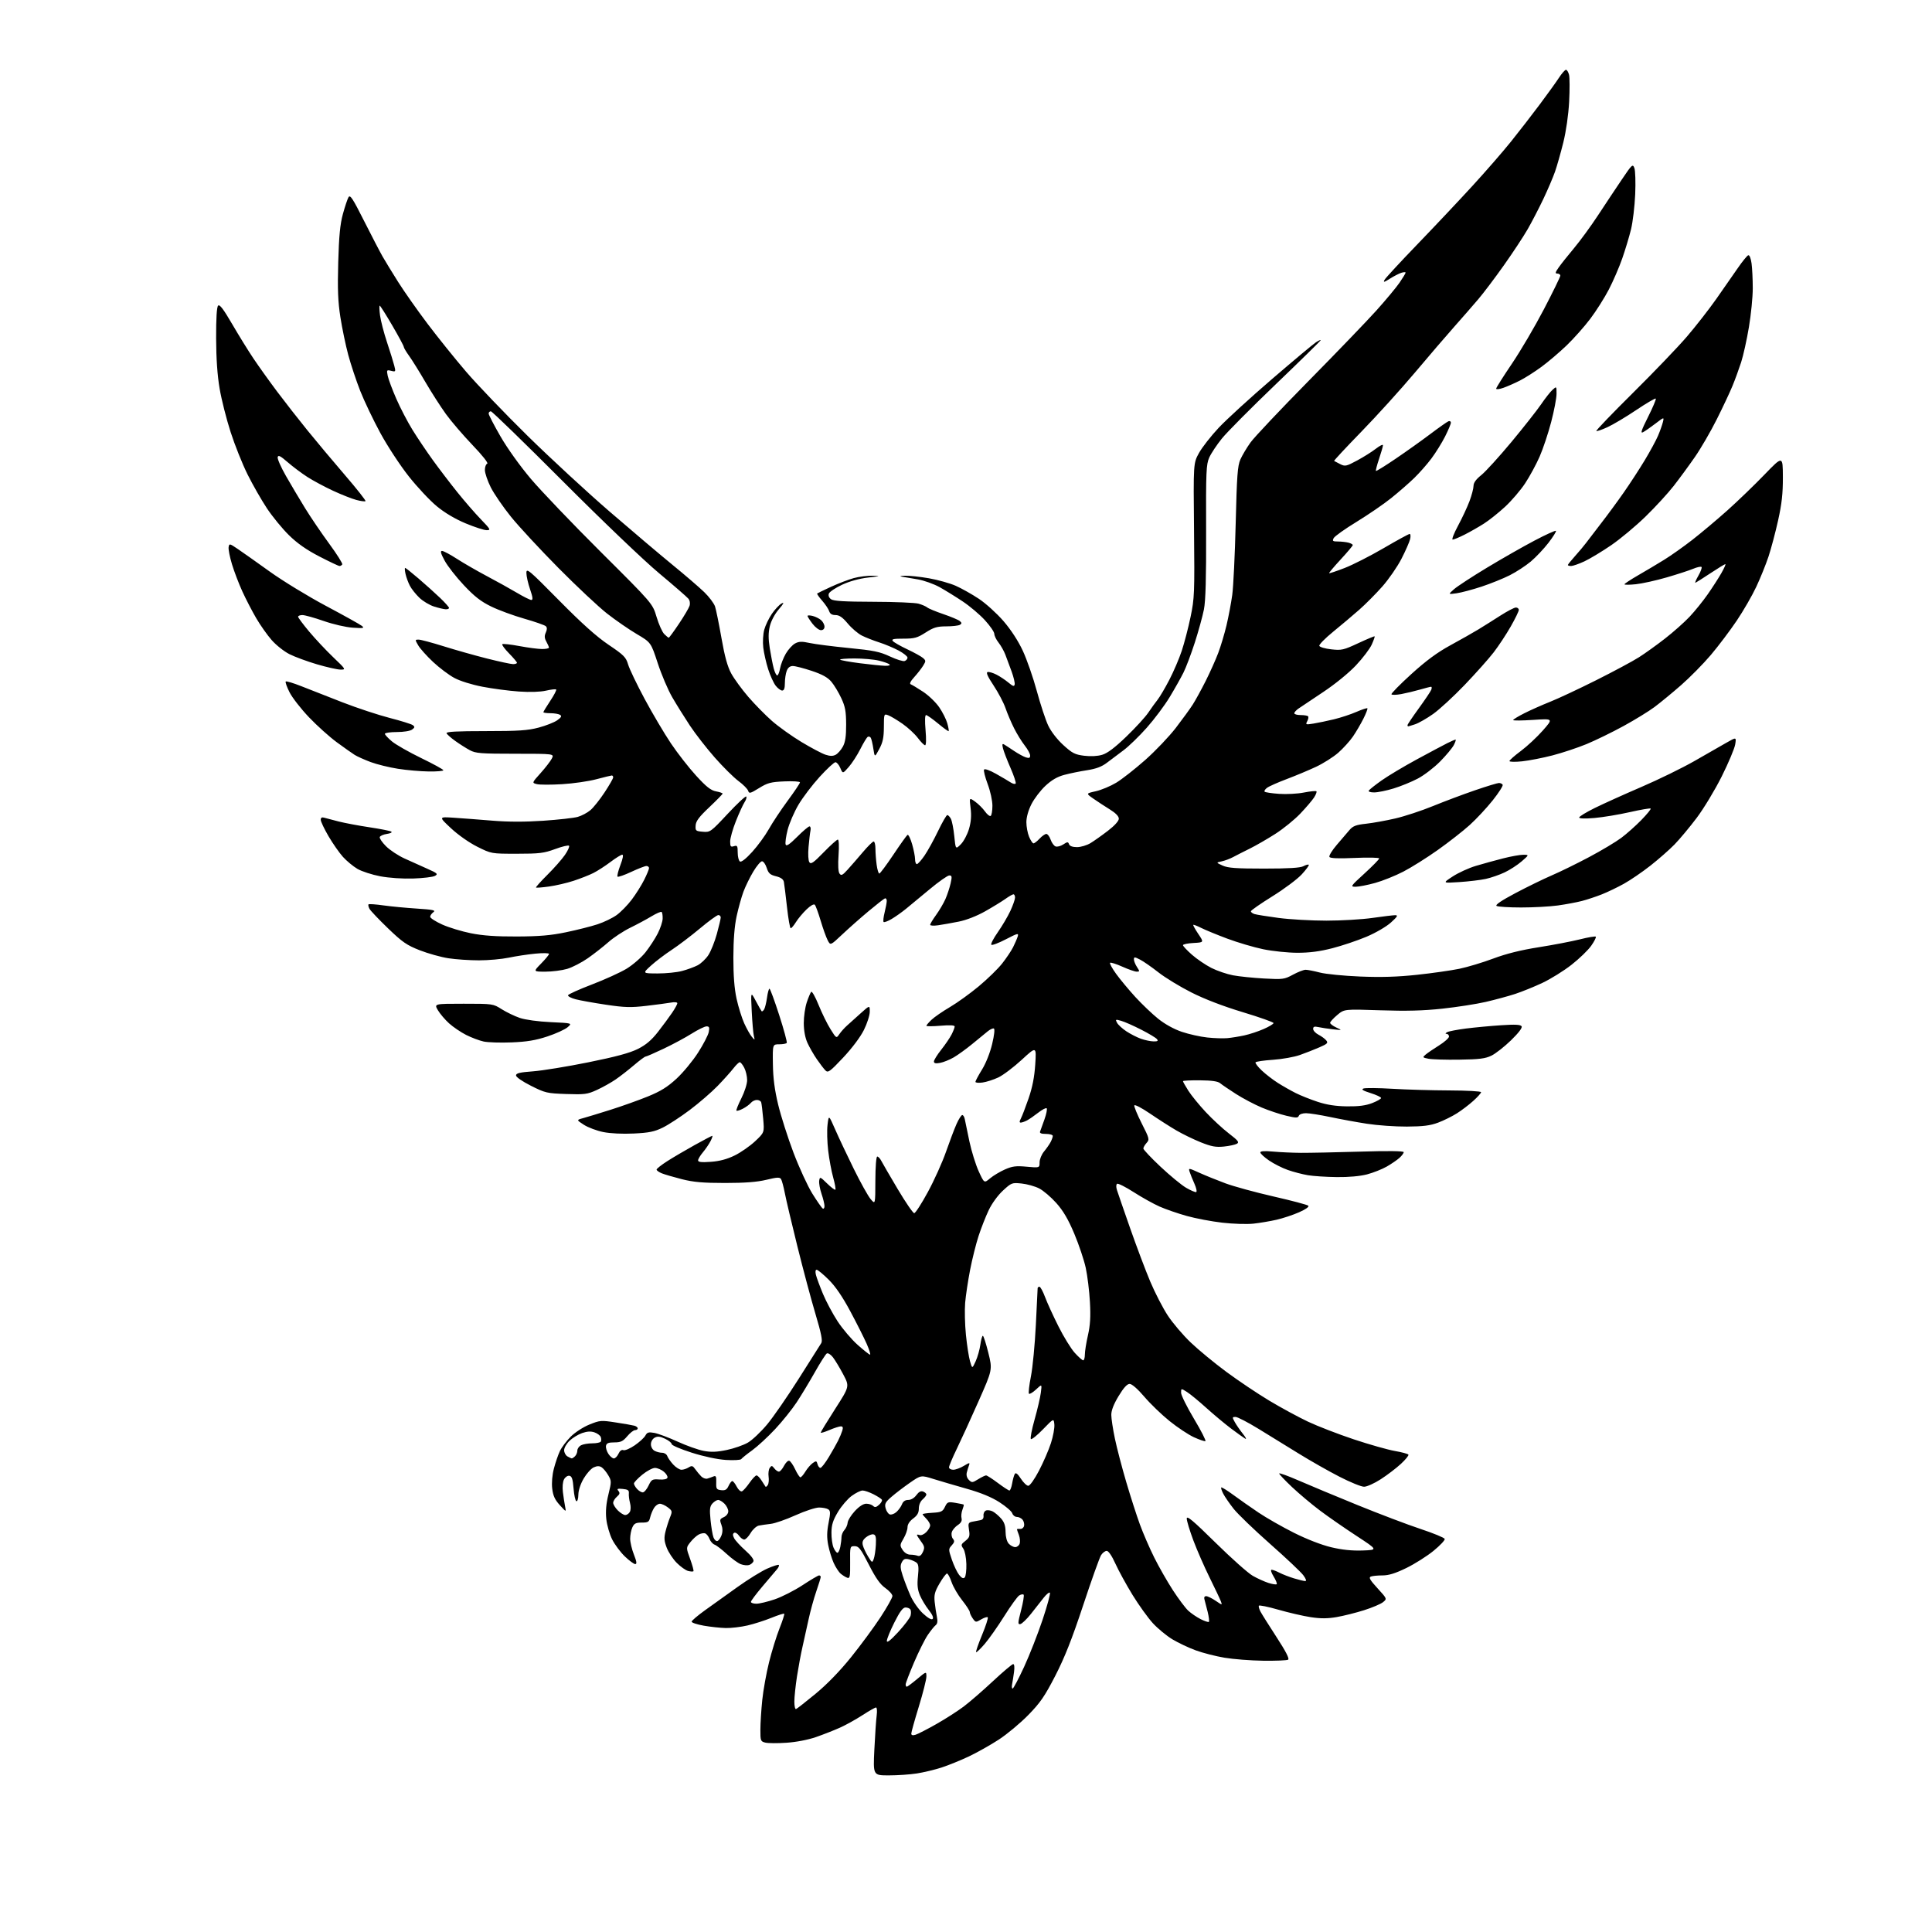 <?xml version="1.0" encoding="UTF-8" standalone="no"?>
<svg 
  version="1.1" 
  xmlns="http://www.w3.org/2000/svg" 
  xmlns:xlink="http://www.w3.org/1999/xlink" 
  xmlns:svg="http://www.w3.org/2000/svg"
  xmlns:rdf="http://www.w3.org/1999/02/22-rdf-syntax-ns#"
  xmlns:cc="http://creativecommons.org/ns#"
  xmlns:dc="http://purl.org/dc/elements/1.1/"
  viewBox="0 0 1024 1024"
  width="1024"
  height="1024"
>
<style>svg {background-color: white; }</style>"
<path stroke="none" fill="black" fill-rule="evenodd" d="M471.13,940.99C462.76,941.00 462.76,941.00 463.43,927.25C463.79,919.69 464.35,911.59 464.66,909.25C464.97,906.91 464.82,905.00 464.31,905.00C463.81,905.00 460.55,906.85 457.07,909.11C453.59,911.37 448.21,914.35 445.12,915.73C442.03,917.11 436.35,919.34 432.50,920.68C428.32,922.13 422.03,923.35 416.88,923.69C412.13,924.02 407.07,923.98 405.63,923.62C403.14,923.00 403.00,922.63 403.02,916.73C403.03,913.30 403.48,906.23 404.02,901.00C404.56,895.77 406.18,886.77 407.62,881.00C409.05,875.23 411.54,867.18 413.15,863.12C414.76,859.07 415.89,855.55 415.65,855.32C415.42,855.08 412.36,856.06 408.86,857.48C405.36,858.90 399.66,860.73 396.19,861.53C392.72,862.34 387.54,862.95 384.69,862.89C381.83,862.83 376.57,862.27 373.00,861.64C369.43,861.01 366.53,860.05 366.58,859.50C366.62,858.96 369.79,856.26 373.63,853.50C377.46,850.75 385.21,845.21 390.84,841.18C396.47,837.15 403.59,832.75 406.66,831.39C409.73,830.03 412.49,829.16 412.78,829.45C413.08,829.75 412.65,830.78 411.83,831.74C411.01,832.71 407.56,836.77 404.17,840.78C400.78,844.78 398.00,848.49 398.00,849.03C398.00,849.56 399.31,850.00 400.90,850.00C402.50,850.00 406.89,848.95 410.65,847.67C414.42,846.38 421.05,843.01 425.38,840.17C429.71,837.32 433.65,835.00 434.13,835.00C434.61,835.00 435.00,835.37 435.00,835.83C435.00,836.28 433.93,839.77 432.61,843.58C431.30,847.38 429.46,854.10 428.52,858.50C427.58,862.90 426.14,869.42 425.31,873.00C424.49,876.58 423.19,883.55 422.42,888.50C421.66,893.45 421.03,899.45 421.02,901.83C421.01,904.22 421.42,906.02 421.92,905.83C422.43,905.65 427.10,901.99 432.31,897.70C438.36,892.71 445.12,885.74 451.08,878.35C456.19,872.00 463.22,862.47 466.69,857.17C470.16,851.87 473.00,846.81 473.00,845.93C473.00,845.04 471.31,843.14 469.25,841.69C466.50,839.76 464.17,836.46 460.50,829.28C456.19,820.85 455.16,819.50 453.00,819.50C450.52,819.50 450.50,819.57 450.59,828.16C450.66,835.65 450.46,836.74 449.09,836.25C448.21,835.95 446.65,834.98 445.60,834.10C444.56,833.22 442.87,830.62 441.84,828.33C440.82,826.04 439.52,821.77 438.95,818.83C438.20,814.94 438.25,811.79 439.16,807.18C440.21,801.81 440.18,800.72 438.95,799.95C438.15,799.44 435.98,799.02 434.13,799.02C432.28,799.01 426.65,800.85 421.63,803.12C416.61,805.39 410.70,807.44 408.50,807.68C406.30,807.93 403.46,808.34 402.20,808.59C400.93,808.85 398.97,810.63 397.85,812.53C396.72,814.44 395.20,816.00 394.46,816.00C393.72,816.00 392.45,815.05 391.64,813.89C390.82,812.73 389.67,812.08 389.08,812.45C388.30,812.93 388.32,813.75 389.12,815.31C389.75,816.51 392.43,819.43 395.08,821.79C398.03,824.41 399.70,826.63 399.36,827.50C399.06,828.28 398.02,829.18 397.04,829.49C396.06,829.80 394.07,829.60 392.60,829.04C391.14,828.48 387.82,826.07 385.22,823.68C382.63,821.28 379.71,819.04 378.73,818.69C377.76,818.34 376.56,816.98 376.06,815.66C375.56,814.35 374.53,813.03 373.78,812.74C373.02,812.45 371.45,812.73 370.28,813.36C369.12,813.99 367.14,815.81 365.89,817.41C363.61,820.31 363.61,820.31 365.80,826.33C367.00,829.64 367.79,832.55 367.54,832.79C367.29,833.04 366.04,832.97 364.74,832.65C363.45,832.33 360.74,830.41 358.73,828.39C356.71,826.38 354.30,822.74 353.37,820.31C352.01,816.74 351.89,815.08 352.74,811.70C353.32,809.39 354.40,806.01 355.14,804.19C356.41,801.07 356.34,800.76 353.99,798.96C352.62,797.91 350.72,797.03 349.77,797.02C348.82,797.01 347.41,798.01 346.64,799.25C345.87,800.49 344.95,802.74 344.60,804.25C344.04,806.66 343.49,807.00 340.14,807.00C337.02,807.00 336.11,807.46 335.16,809.55C334.52,810.95 334.00,813.63 334.00,815.51C334.00,817.39 334.89,821.19 335.99,823.96C337.46,827.70 337.64,829.00 336.69,829.00C335.98,829.00 333.51,827.18 331.20,824.96C328.88,822.74 325.86,818.69 324.48,815.96C323.10,813.24 321.69,808.35 321.35,805.10C320.93,801.03 321.27,797.00 322.47,792.12C324.14,785.31 324.14,784.92 322.35,781.87C321.33,780.13 319.75,778.24 318.83,777.66C317.65,776.92 316.42,776.94 314.65,777.75C313.28,778.38 310.90,781.03 309.37,783.64C307.69,786.50 306.57,789.90 306.54,792.19C306.52,794.28 306.05,795.85 305.50,795.67C304.95,795.49 304.27,792.46 304.00,788.93C303.61,783.97 303.12,782.45 301.82,782.20C300.88,782.02 299.61,782.85 298.95,784.09C298.25,785.40 298.01,788.16 298.35,790.90C298.66,793.43 299.19,796.85 299.52,798.50C300.12,801.50 300.12,801.50 296.70,797.74C294.10,794.89 293.14,792.79 292.69,789.01C292.33,785.96 292.67,781.85 293.58,778.36C294.39,775.24 295.82,771.06 296.76,769.09C297.69,767.12 300.27,763.68 302.49,761.46C304.75,759.20 309.10,756.38 312.37,755.05C317.96,752.78 318.59,752.73 326.36,753.93C330.84,754.61 335.29,755.39 336.25,755.66C337.21,755.92 338.00,756.55 338.00,757.07C338.00,757.58 337.37,758.00 336.59,758.00C335.81,758.00 333.94,759.46 332.44,761.25C330.17,763.94 328.99,764.50 325.62,764.50C322.50,764.50 321.47,764.92 321.19,766.30C321.00,767.29 321.56,769.20 322.44,770.55C323.32,771.90 324.64,773.00 325.36,773.00C326.09,773.00 327.19,771.88 327.81,770.52C328.52,768.95 329.48,768.25 330.41,768.61C331.23,768.92 333.93,767.77 336.43,766.05C338.93,764.33 341.47,762.00 342.07,760.87C342.99,759.15 343.77,758.92 346.84,759.47C348.85,759.84 354.36,761.90 359.08,764.06C363.79,766.22 370.03,768.44 372.93,768.99C376.91,769.74 379.91,769.63 385.21,768.52C389.06,767.72 394.11,765.95 396.42,764.60C398.74,763.24 403.30,758.93 406.56,755.02C409.83,751.10 417.39,740.16 423.38,730.70C429.36,721.24 434.72,712.77 435.29,711.87C436.07,710.65 435.29,706.74 432.20,696.37C429.92,688.74 425.61,672.60 422.61,660.50C419.61,648.40 416.62,635.75 415.98,632.39C415.33,629.04 414.43,625.69 413.98,624.96C413.30,623.87 411.92,623.93 406.19,625.32C401.25,626.51 394.85,627.00 384.27,627.00C372.61,627.00 367.58,626.56 361.41,625.00C357.06,623.89 352.26,622.49 350.75,621.88C349.24,621.26 348.00,620.38 348.00,619.91C348.00,619.44 350.55,617.43 353.66,615.44C356.78,613.45 363.30,609.61 368.17,606.91C373.03,604.21 377.24,602.00 377.53,602.00C377.82,602.00 377.38,603.30 376.56,604.88C375.74,606.46 373.93,609.12 372.54,610.77C371.14,612.43 370.00,614.35 370.00,615.03C370.00,615.94 371.79,616.14 376.75,615.79C381.42,615.45 385.32,614.41 389.38,612.43C392.61,610.85 397.47,607.46 400.20,604.91C405.15,600.26 405.15,600.26 404.50,592.88C404.14,588.82 403.67,584.94 403.45,584.25C403.24,583.56 402.20,583.00 401.15,583.00C400.10,583.00 398.66,583.70 397.95,584.57C397.23,585.43 395.33,586.81 393.73,587.64C392.13,588.47 390.60,588.93 390.34,588.67C390.08,588.42 391.25,585.47 392.93,582.13C394.65,578.73 396.00,574.48 396.00,572.48C396.00,570.51 395.31,567.57 394.47,565.95C393.64,564.33 392.56,563.00 392.09,563.00C391.62,563.00 390.11,564.46 388.72,566.25C387.34,568.04 383.58,572.23 380.36,575.56C377.13,578.89 370.49,584.63 365.59,588.31C360.69,591.99 354.25,596.20 351.26,597.66C346.85,599.82 344.00,600.40 335.91,600.79C329.92,601.08 323.50,600.77 319.74,600.01C316.31,599.32 311.70,597.59 309.50,596.18C305.50,593.60 305.50,593.60 309.00,592.66C310.93,592.13 317.45,590.15 323.50,588.24C329.55,586.33 338.51,583.14 343.41,581.14C350.22,578.36 353.79,576.13 358.60,571.69C362.06,568.49 367.17,562.32 369.96,557.96C372.76,553.61 375.31,548.69 375.65,547.02C376.14,544.57 375.92,544.00 374.48,544.00C373.51,544.00 369.97,545.73 366.61,547.84C363.25,549.96 356.55,553.56 351.73,555.84C346.91,558.13 342.61,560.00 342.17,560.00C341.74,560.00 338.99,562.04 336.06,564.54C333.13,567.04 328.76,570.45 326.34,572.11C323.92,573.78 319.44,576.28 316.39,577.68C311.33,580.00 309.92,580.18 300.11,579.85C289.91,579.50 288.96,579.28 281.43,575.49C276.82,573.17 273.50,570.87 273.50,570.00C273.50,568.83 275.46,568.35 282.50,567.83C287.45,567.46 300.66,565.31 311.86,563.04C326.56,560.07 333.85,558.09 338.13,555.94C342.44,553.76 345.32,551.31 348.77,546.89C351.37,543.55 354.74,539.00 356.25,536.76C357.76,534.53 359.00,532.27 359.00,531.74C359.00,531.19 357.58,531.03 355.75,531.37C353.96,531.69 348.08,532.48 342.68,533.11C334.32,534.09 331.10,534.00 321.18,532.52C314.75,531.56 307.53,530.27 305.12,529.64C302.71,529.01 300.89,528.05 301.07,527.50C301.26,526.95 306.97,524.38 313.77,521.78C320.57,519.18 328.84,515.42 332.13,513.42C335.43,511.41 339.94,507.49 342.15,504.70C344.35,501.90 347.28,497.41 348.65,494.70C350.02,492.00 351.18,488.48 351.22,486.88C351.27,485.28 351.03,483.70 350.70,483.37C350.37,483.04 347.94,484.07 345.30,485.67C342.66,487.27 337.57,490.00 334.00,491.74C330.43,493.49 325.25,496.90 322.50,499.32C319.75,501.74 314.83,505.59 311.56,507.88C308.29,510.16 303.37,512.70 300.63,513.52C297.88,514.33 292.70,515.00 289.11,515.00C282.58,515.00 282.58,515.00 286.79,510.71C289.11,508.35 291.00,506.05 291.00,505.58C291.00,505.12 287.74,505.06 283.75,505.45C279.76,505.83 273.43,506.79 269.68,507.58C265.94,508.36 258.82,509.00 253.88,509.00C248.93,509.00 241.65,508.51 237.69,507.90C233.74,507.30 226.90,505.39 222.50,503.67C215.60,500.97 213.29,499.38 205.67,492.05C200.81,487.37 196.38,482.71 195.83,481.69C195.29,480.67 195.06,479.61 195.33,479.33C195.61,479.06 199.13,479.30 203.16,479.87C207.20,480.44 215.20,481.20 220.94,481.57C229.59,482.13 231.10,482.46 229.69,483.48C228.76,484.16 228.00,485.26 228.00,485.92C228.00,486.58 230.85,488.42 234.34,490.00C237.83,491.58 244.69,493.67 249.59,494.65C255.94,495.92 262.95,496.41 274.00,496.36C285.88,496.31 291.95,495.79 300.00,494.11C305.77,492.91 313.28,491.02 316.68,489.90C320.08,488.79 324.67,486.58 326.87,484.98C329.07,483.38 332.67,479.70 334.86,476.79C337.05,473.88 340.01,469.18 341.42,466.35C342.84,463.52 344.00,460.71 344.00,460.10C344.00,459.50 343.38,459.00 342.61,459.00C341.85,459.00 338.23,460.40 334.56,462.12C330.90,463.83 327.63,464.97 327.30,464.64C326.98,464.31 327.66,461.56 328.82,458.52C330.16,455.02 330.52,453.00 329.81,453.00C329.19,453.00 326.38,454.74 323.56,456.87C320.74,459.00 316.65,461.64 314.47,462.73C312.28,463.83 307.57,465.68 304.00,466.85C300.43,468.02 294.57,469.38 291.00,469.87C287.43,470.37 284.32,470.61 284.10,470.41C283.89,470.21 286.59,467.19 290.10,463.70C293.62,460.21 297.80,455.47 299.40,453.16C300.99,450.85 301.98,448.65 301.59,448.26C301.21,447.87 297.88,448.67 294.20,450.03C288.30,452.21 285.89,452.50 273.95,452.50C260.40,452.50 260.40,452.50 252.95,448.77C248.62,446.60 242.78,442.50 239.00,438.96C232.50,432.88 232.50,432.88 240.50,433.41C244.90,433.70 254.12,434.40 261.00,434.97C269.42,435.66 278.23,435.67 288.00,435.01C295.98,434.46 304.17,433.55 306.22,432.97C308.26,432.39 311.27,430.80 312.90,429.43C314.53,428.06 317.91,423.82 320.43,420.00C322.94,416.19 325.00,412.60 325.00,412.03C325.00,411.46 324.66,411.01 324.25,411.02C323.84,411.04 320.17,411.93 316.10,413.01C312.03,414.10 303.88,415.28 297.99,415.63C292.09,415.99 286.06,415.98 284.57,415.61C281.88,414.93 281.88,414.93 286.51,409.78C289.06,406.94 291.74,403.47 292.47,402.06C293.79,399.50 293.79,399.50 273.15,399.50C254.81,399.50 252.11,399.29 249.00,397.61C247.07,396.57 243.61,394.38 241.31,392.73C239.00,391.09 236.92,389.24 236.68,388.62C236.37,387.81 242.17,387.50 257.38,387.50C274.79,387.50 279.73,387.17 285.50,385.64C289.35,384.62 293.78,382.87 295.34,381.76C297.52,380.21 297.87,379.53 296.84,378.88C296.10,378.41 293.81,378.02 291.75,378.02C289.69,378.01 288.00,377.77 288.00,377.48C288.00,377.20 289.64,374.49 291.65,371.47C293.66,368.44 295.07,365.74 294.78,365.45C294.50,365.17 292.07,365.44 289.38,366.06C286.35,366.75 280.89,366.93 275.00,366.52C269.77,366.16 261.10,365.02 255.73,363.98C249.97,362.87 243.82,360.95 240.77,359.30C237.91,357.76 232.86,353.96 229.54,350.85C226.22,347.74 222.69,343.80 221.69,342.10C219.93,339.07 219.93,339.00 221.86,339.00C222.95,339.00 228.90,340.59 235.10,342.53C241.29,344.47 251.65,347.40 258.12,349.03C264.59,350.66 270.81,352.00 271.94,352.00C273.07,352.00 274.00,351.68 274.00,351.29C274.00,350.90 272.12,348.66 269.81,346.31C267.51,343.96 265.89,341.77 266.22,341.44C266.55,341.11 270.61,341.56 275.24,342.42C279.87,343.29 285.31,344.00 287.33,344.00C289.35,344.00 290.98,343.66 290.96,343.25C290.95,342.84 290.32,341.40 289.57,340.05C288.56,338.23 288.49,337.02 289.28,335.28C290.01,333.68 290.02,332.62 289.32,331.92C288.75,331.35 283.61,329.55 277.89,327.92C272.18,326.29 264.28,323.39 260.35,321.47C254.87,318.80 251.48,316.16 245.85,310.17C241.81,305.87 237.23,300.03 235.69,297.18C233.63,293.39 233.25,292.00 234.28,292.00C235.06,292.00 238.57,293.86 242.09,296.14C245.62,298.42 252.78,302.55 258.00,305.32C263.23,308.08 270.40,312.07 273.94,314.17C277.48,316.28 280.94,318.00 281.63,318.00C282.56,318.00 282.39,316.53 280.95,312.34C279.88,309.23 279.00,305.34 279.00,303.68C279.00,300.91 280.29,301.99 296.25,318.16C308.41,330.48 316.17,337.43 322.57,341.75C330.67,347.21 331.78,348.33 332.91,352.18C333.61,354.56 337.56,362.80 341.70,370.50C345.83,378.20 352.09,388.77 355.60,394.00C359.11,399.23 365.13,406.94 368.97,411.13C374.35,417.02 376.76,418.92 379.48,419.43C381.41,419.79 383.00,420.33 383.00,420.63C383.00,420.93 379.83,424.17 375.95,427.84C370.54,432.94 368.84,435.20 368.70,437.50C368.51,440.32 368.75,440.52 372.50,440.84C376.41,441.17 376.71,440.96 385.68,431.35C390.73,425.95 395.15,421.82 395.51,422.18C395.87,422.53 395.48,423.88 394.64,425.16C393.80,426.45 391.74,430.95 390.06,435.17C388.38,439.38 387.00,444.25 387.00,445.98C387.00,448.68 387.29,449.04 389.00,448.50C390.77,447.94 391.00,448.32 391.00,451.87C391.00,454.08 391.54,456.21 392.19,456.62C392.93,457.08 395.39,455.15 398.70,451.50C401.63,448.28 405.58,442.87 407.48,439.48C409.38,436.08 413.87,429.31 417.46,424.43C421.06,419.56 424.00,415.17 424.00,414.68C424.00,414.19 420.29,413.95 415.75,414.15C408.55,414.46 406.84,414.91 402.30,417.71C397.63,420.59 397.05,420.74 396.54,419.14C396.23,418.16 393.90,415.81 391.36,413.93C388.83,412.04 383.18,406.45 378.83,401.50C374.47,396.55 368.52,388.90 365.61,384.50C362.70,380.10 358.50,373.35 356.27,369.50C354.04,365.65 350.59,357.55 348.61,351.49C345.00,340.49 345.00,340.49 337.46,336.04C333.32,333.60 326.23,328.70 321.71,325.16C317.20,321.62 305.62,310.77 296.00,301.05C286.38,291.33 275.06,279.13 270.86,273.94C266.67,268.75 261.83,261.70 260.11,258.28C258.40,254.86 257.00,250.73 257.00,249.11C257.00,247.49 257.56,245.98 258.25,245.75C258.97,245.51 255.68,241.35 250.47,235.92C245.51,230.74 239.17,223.35 236.38,219.50C233.59,215.65 228.68,208.00 225.47,202.50C222.27,197.00 218.37,190.74 216.82,188.60C215.27,186.45 214.00,184.31 214.00,183.82C214.00,183.34 211.25,178.23 207.89,172.47C204.53,166.71 201.55,162.00 201.26,162.00C200.98,162.00 201.05,164.33 201.43,167.18C201.81,170.03 203.47,176.44 205.13,181.43C206.79,186.42 208.52,192.00 208.98,193.84C209.80,197.04 209.73,197.15 207.33,196.55C204.95,195.95 204.86,196.08 205.50,199.21C205.88,201.02 207.91,206.46 210.02,211.30C212.13,216.14 216.00,223.57 218.61,227.80C221.23,232.04 226.10,239.28 229.43,243.89C232.77,248.51 238.61,256.16 242.41,260.89C246.21,265.63 251.82,272.09 254.88,275.25C259.99,280.54 260.24,281.00 257.97,281.01C256.61,281.02 251.59,279.40 246.81,277.40C241.25,275.08 235.73,271.81 231.50,268.32C227.87,265.32 221.20,258.22 216.70,252.53C212.18,246.84 205.42,236.54 201.64,229.60C197.87,222.66 193.04,212.55 190.90,207.12C188.77,201.69 185.92,193.10 184.56,188.03C183.20,182.96 181.34,174.02 180.42,168.16C179.12,159.85 178.87,153.42 179.27,139.00C179.66,125.10 180.28,118.75 181.73,113.47C182.79,109.60 184.12,105.60 184.69,104.58C185.57,103.02 186.86,104.98 192.98,117.12C196.97,125.03 201.39,133.53 202.80,136.00C204.22,138.47 207.94,144.55 211.06,149.50C214.18,154.45 221.14,164.35 226.53,171.50C231.92,178.65 241.15,190.12 247.04,197.00C252.94,203.88 267.60,219.18 279.63,231.00C291.66,242.82 311.15,260.82 322.93,271.00C334.72,281.18 349.80,293.94 356.43,299.37C363.07,304.79 370.63,311.29 373.24,313.82C375.85,316.34 378.43,319.78 378.99,321.46C379.54,323.14 381.07,330.66 382.39,338.17C384.10,347.92 385.58,353.30 387.57,356.95C389.10,359.76 393.15,365.31 396.56,369.28C399.98,373.25 405.63,379.01 409.14,382.09C412.64,385.16 419.68,390.20 424.80,393.28C429.91,396.36 435.63,399.38 437.50,400.00C439.97,400.81 441.46,400.82 442.94,400.03C444.06,399.43 445.77,397.49 446.74,395.72C448.03,393.35 448.49,390.26 448.47,384.00C448.45,377.01 447.99,374.52 445.88,370.00C444.47,366.98 442.11,363.07 440.63,361.32C438.69,359.03 435.80,357.43 430.22,355.57C425.97,354.16 421.47,353.00 420.22,353.00C418.70,353.00 417.63,353.85 416.98,355.57C416.44,356.98 416.00,359.90 416.00,362.07C416.00,364.81 415.57,366.00 414.57,366.00C413.79,366.00 412.24,364.85 411.14,363.45C410.03,362.04 408.24,358.10 407.15,354.70C406.06,351.29 404.89,346.13 404.55,343.24C404.20,340.31 404.43,336.12 405.06,333.78C405.68,331.47 407.51,327.66 409.13,325.31C410.75,322.96 413.05,320.51 414.24,319.87C415.80,319.04 415.40,319.89 412.78,322.95C410.64,325.44 408.69,329.11 408.03,331.89C407.20,335.35 407.19,338.44 407.99,343.55C408.60,347.37 409.54,352.19 410.08,354.25C410.63,356.31 411.46,358.00 411.93,358.00C412.39,358.00 413.09,356.31 413.46,354.25C413.84,352.19 415.20,348.68 416.49,346.46C417.78,344.24 419.99,341.81 421.40,341.05C423.47,339.94 425.00,339.90 429.24,340.82C432.13,341.44 441.44,342.63 449.92,343.46C463.04,344.75 466.29,345.41 471.70,347.94C475.19,349.58 478.71,350.66 479.52,350.35C480.34,350.04 481.00,349.23 481.00,348.55C481.00,347.87 478.86,346.18 476.25,344.78C473.64,343.39 469.02,341.45 466.00,340.48C462.98,339.52 458.84,337.89 456.81,336.87C454.78,335.85 451.42,332.99 449.35,330.51C446.57,327.19 444.86,326.00 442.86,326.00C440.98,326.00 439.93,325.36 439.48,323.93C439.12,322.80 437.45,320.31 435.78,318.40C434.10,316.49 432.91,314.77 433.12,314.57C433.33,314.38 436.65,312.77 440.50,311.00C444.35,309.23 449.75,307.16 452.50,306.41C455.25,305.65 459.75,305.08 462.50,305.14C466.97,305.25 466.72,305.35 460.07,306.12C455.42,306.66 450.26,308.09 446.30,309.94C442.82,311.57 439.68,313.67 439.32,314.60C438.92,315.65 439.35,316.79 440.46,317.60C441.80,318.57 447.53,318.92 462.89,318.96C474.25,318.98 485.03,319.44 486.86,319.96C488.70,320.49 490.77,321.39 491.47,321.97C492.17,322.56 496.01,324.14 500.00,325.50C503.99,326.86 507.90,328.50 508.68,329.15C509.82,330.10 509.85,330.48 508.80,331.15C508.08,331.60 504.84,331.98 501.59,331.98C496.64,332.00 494.85,332.53 490.61,335.25C486.18,338.09 484.69,338.50 478.85,338.50C473.57,338.49 472.38,338.76 473.21,339.76C473.79,340.45 477.24,342.43 480.88,344.14C484.52,345.86 488.27,347.93 489.20,348.74C490.78,350.12 490.79,350.41 489.27,352.86C488.37,354.31 486.26,357.02 484.57,358.88C482.58,361.06 481.93,362.41 482.72,362.70C483.40,362.95 486.35,364.73 489.28,366.66C492.20,368.59 496.05,372.29 497.83,374.90C499.61,377.50 501.53,381.33 502.10,383.41C502.68,385.49 502.99,387.34 502.81,387.52C502.62,387.71 500.07,385.87 497.14,383.43C494.20,380.99 491.37,379.00 490.83,379.00C490.23,379.00 490.13,382.02 490.56,387.00C490.98,391.81 490.88,395.00 490.32,395.00C489.81,395.00 488.07,393.26 486.47,391.13C484.87,389.00 481.24,385.64 478.39,383.65C475.55,381.66 472.16,379.63 470.86,379.14C468.52,378.25 468.50,378.29 468.47,385.37C468.45,390.96 467.92,393.47 466.02,397.00C463.61,401.50 463.61,401.50 462.89,396.80C462.50,394.22 461.88,391.62 461.52,391.03C461.16,390.45 460.43,390.23 459.91,390.56C459.38,390.88 457.62,393.79 455.99,397.03C454.35,400.27 451.59,404.54 449.85,406.52C446.68,410.13 446.68,410.13 445.39,407.07C444.68,405.38 443.51,404.00 442.80,404.00C442.08,404.00 438.32,407.49 434.43,411.75C430.54,416.01 425.50,422.65 423.22,426.50C420.94,430.35 418.35,436.35 417.46,439.83C416.57,443.31 416.10,446.81 416.41,447.62C416.81,448.68 418.48,447.57 422.51,443.54C425.55,440.49 428.49,438.00 429.04,438.00C429.59,438.00 429.83,439.01 429.57,440.25C429.31,441.49 428.85,445.43 428.54,449.00C428.21,452.72 428.40,456.14 428.98,457.00C429.80,458.23 431.17,457.28 436.55,451.75C440.16,448.04 443.54,445.00 444.06,445.00C444.63,445.00 444.79,448.30 444.45,453.25C444.09,458.42 444.28,462.06 444.95,463.00C445.86,464.27 446.53,463.94 449.26,460.93C451.04,458.97 454.66,454.81 457.31,451.68C459.95,448.56 462.54,446.00 463.06,446.00C463.58,446.00 464.00,447.74 464.00,449.86C464.00,451.98 464.29,455.81 464.64,458.36C464.99,460.91 465.62,463.00 466.05,463.00C466.47,463.00 469.82,458.50 473.50,453.01C477.17,447.51 480.55,442.78 481.01,442.49C481.47,442.21 482.56,444.41 483.43,447.39C484.29,450.37 485.00,453.98 485.00,455.40C485.00,456.83 485.43,458.00 485.95,458.00C486.48,458.00 488.29,455.98 489.99,453.51C491.69,451.04 494.92,445.19 497.17,440.51C499.41,435.83 501.63,432.00 502.09,432.00C502.55,432.00 503.41,432.89 503.99,433.98C504.57,435.07 505.38,439.17 505.78,443.10C506.50,450.24 506.50,450.24 509.27,447.47C510.79,445.94 512.73,442.29 513.59,439.34C514.69,435.57 514.93,432.33 514.44,428.33C513.73,422.67 513.73,422.67 516.82,424.87C518.53,426.09 520.87,428.42 522.04,430.05C523.20,431.69 524.57,432.77 525.08,432.45C525.58,432.14 526.00,429.71 526.00,427.06C526.00,424.35 524.90,419.32 523.48,415.55C522.10,411.87 521.24,408.42 521.57,407.89C521.92,407.32 524.57,408.26 527.84,410.10C530.95,411.85 534.47,413.92 535.66,414.70C536.84,415.47 538.05,415.73 538.33,415.27C538.61,414.82 537.37,411.08 535.57,406.97C533.77,402.86 531.99,398.22 531.61,396.67C531.08,394.50 531.22,394.01 532.21,394.59C532.92,395.00 535.30,396.55 537.50,398.03C539.70,399.51 542.51,401.04 543.75,401.43C545.47,401.97 546.00,401.74 546.00,400.46C546.00,399.54 544.71,397.15 543.13,395.14C541.55,393.14 539.02,389.04 537.50,386.02C535.98,383.01 533.93,378.21 532.95,375.35C531.97,372.49 529.12,367.08 526.63,363.33C523.44,358.53 522.51,356.41 523.48,356.19C524.24,356.02 526.36,356.64 528.18,357.58C530.01,358.52 532.85,360.41 534.50,361.79C536.90,363.80 537.56,363.99 537.80,362.76C537.97,361.92 537.23,358.82 536.16,355.87C535.08,352.91 533.60,348.91 532.85,346.97C532.11,345.03 530.49,342.16 529.25,340.59C528.01,339.02 527.00,336.93 527.00,335.95C527.00,334.96 524.77,331.73 522.05,328.75C519.34,325.77 514.05,321.30 510.30,318.80C506.56,316.30 501.02,312.88 498.00,311.20C494.98,309.53 489.80,307.67 486.50,307.09C483.20,306.50 479.38,305.85 478.00,305.65C476.55,305.43 477.23,305.22 479.62,305.14C481.88,305.06 487.61,305.68 492.34,306.50C497.07,307.33 503.48,309.12 506.57,310.49C509.66,311.86 515.19,314.97 518.85,317.40C522.51,319.83 528.35,325.13 531.84,329.16C535.83,333.78 539.64,339.62 542.11,344.93C544.27,349.57 547.62,359.18 549.54,366.29C551.47,373.40 554.18,381.61 555.57,384.55C557.07,387.72 560.30,391.90 563.55,394.87C568.30,399.21 569.73,399.95 574.60,400.56C578.11,400.99 581.70,400.81 584.21,400.05C586.99,399.22 590.91,396.26 597.00,390.39C601.83,385.74 607.05,380.03 608.61,377.72C610.17,375.40 612.38,372.33 613.53,370.90C614.68,369.46 617.48,364.73 619.74,360.38C622.00,356.03 624.98,349.10 626.34,344.99C627.71,340.87 629.82,332.77 631.02,327.00C633.09,317.11 633.19,314.44 632.86,281.00C632.50,245.50 632.50,245.50 635.50,240.07C637.15,237.09 641.87,231.06 645.98,226.68C650.10,222.30 662.78,210.72 674.16,200.93C685.54,191.15 696.01,182.38 697.43,181.46C698.84,180.53 700.00,180.01 700.00,180.31C700.00,180.60 689.32,191.08 676.27,203.59C663.21,216.10 650.33,229.07 647.63,232.42C644.93,235.76 641.92,240.30 640.93,242.50C639.31,246.12 639.15,249.85 639.26,281.50C639.35,306.22 639.01,318.41 638.11,323.00C637.41,326.57 635.24,334.45 633.30,340.50C631.35,346.55 628.64,353.75 627.26,356.50C625.89,359.25 622.60,365.10 619.94,369.50C617.28,373.90 611.82,381.20 607.80,385.72C603.79,390.24 598.25,395.61 595.50,397.65C592.75,399.69 588.78,402.68 586.68,404.28C583.95,406.37 580.96,407.49 576.18,408.23C572.51,408.79 567.09,409.90 564.14,410.69C560.37,411.69 557.40,413.42 554.07,416.53C551.48,418.95 548.15,423.32 546.68,426.23C545.02,429.51 544.00,433.15 544.00,435.80C544.00,438.14 544.65,441.62 545.45,443.53C546.25,445.44 547.29,447.00 547.77,447.00C548.26,447.00 549.71,445.88 551.00,444.50C552.29,443.12 553.90,442.00 554.58,442.00C555.25,442.00 556.28,443.36 556.85,445.01C557.43,446.67 558.60,448.29 559.46,448.62C560.32,448.95 562.15,448.48 563.53,447.58C565.76,446.11 566.10,446.10 566.62,447.47C567.01,448.46 568.50,449.00 570.86,449.00C572.86,448.99 576.08,448.03 578.00,446.86C579.92,445.69 584.09,442.74 587.25,440.31C590.80,437.58 593.00,435.13 593.00,433.92C593.00,432.66 591.31,430.91 588.25,429.02C585.64,427.41 581.71,424.84 579.52,423.31C575.54,420.54 575.54,420.54 580.81,419.37C583.70,418.72 588.57,416.69 591.63,414.85C594.68,413.01 601.59,407.58 607.00,402.80C612.40,398.01 619.69,390.36 623.20,385.80C626.71,381.23 630.76,375.66 632.20,373.41C633.64,371.16 636.72,365.53 639.05,360.91C641.37,356.28 644.37,349.60 645.70,346.05C647.04,342.51 649.01,335.92 650.08,331.42C651.14,326.92 652.51,319.69 653.11,315.37C653.71,311.04 654.53,294.00 654.94,277.50C655.56,252.01 655.94,246.90 657.44,243.50C658.42,241.30 660.83,237.25 662.81,234.50C664.78,231.75 678.59,217.12 693.49,202.00C708.40,186.88 724.64,170.00 729.58,164.50C734.52,159.00 740.02,152.39 741.79,149.82C743.55,147.25 745.00,144.85 745.00,144.50C745.00,144.15 743.99,144.19 742.75,144.58C741.51,144.97 738.78,146.38 736.69,147.70C733.54,149.69 733.04,149.79 733.85,148.30C734.39,147.31 742.21,138.85 751.23,129.50C760.25,120.15 773.40,106.20 780.45,98.50C787.51,90.80 796.70,80.23 800.89,75.00C805.08,69.78 811.88,61.00 816.00,55.49C820.12,49.99 824.74,43.58 826.26,41.24C827.78,38.91 829.46,37.00 830.00,37.00C830.53,37.00 831.26,38.19 831.63,39.65C831.99,41.10 832.01,47.52 831.68,53.90C831.30,60.91 830.08,69.46 828.59,75.50C827.22,81.00 825.25,87.97 824.19,91.00C823.13,94.03 820.34,100.55 817.99,105.50C815.63,110.45 811.90,117.65 809.69,121.50C807.48,125.35 801.84,133.90 797.17,140.50C792.50,147.10 786.39,155.20 783.59,158.50C780.79,161.80 775.10,168.32 770.94,173.00C766.78,177.68 757.33,188.68 749.94,197.47C742.55,206.25 729.80,220.32 721.61,228.74C713.42,237.16 706.89,244.16 707.11,244.31C707.32,244.45 708.76,245.20 710.31,245.98C712.92,247.30 713.54,247.17 719.31,244.07C722.71,242.24 727.19,239.43 729.25,237.82C731.31,236.22 733.00,235.39 733.00,235.98C733.00,236.58 732.08,239.80 730.95,243.15C729.82,246.50 729.07,249.40 729.27,249.61C729.48,249.81 734.17,246.91 739.69,243.16C745.22,239.41 753.50,233.52 758.08,230.06C762.67,226.60 767.00,223.55 767.71,223.28C768.42,223.01 769.00,223.34 769.00,224.02C769.00,224.70 767.61,228.01 765.91,231.38C764.21,234.74 760.96,239.97 758.69,243.00C756.43,246.03 752.31,250.70 749.54,253.39C746.77,256.08 741.27,260.87 737.33,264.03C733.39,267.19 725.14,272.84 719.01,276.59C712.87,280.33 707.42,284.21 706.89,285.20C706.06,286.76 706.36,287.00 709.21,287.01C711.02,287.02 713.51,287.30 714.75,287.63C715.99,287.96 717.00,288.54 717.00,288.91C717.00,289.28 714.11,292.71 710.58,296.53C707.04,300.36 704.29,303.63 704.46,303.80C704.64,303.97 708.31,302.74 712.64,301.07C716.96,299.40 726.29,294.66 733.38,290.52C740.46,286.38 746.65,283.00 747.15,283.00C747.64,283.00 747.75,284.24 747.39,285.75C747.03,287.26 744.97,291.96 742.80,296.18C740.62,300.41 736.07,307.00 732.67,310.85C729.28,314.69 723.77,320.23 720.44,323.16C717.11,326.10 710.89,331.34 706.63,334.81C702.36,338.29 699.05,341.66 699.27,342.31C699.48,342.97 702.33,343.80 705.58,344.16C711.06,344.77 712.12,344.53 719.91,340.90C724.53,338.75 728.44,337.11 728.60,337.27C728.75,337.42 728.06,339.39 727.05,341.64C726.04,343.89 722.27,348.86 718.66,352.68C714.84,356.73 707.61,362.62 701.30,366.81C695.36,370.76 689.49,374.69 688.25,375.54C687.01,376.40 686.00,377.52 686.00,378.05C686.00,378.57 687.50,379.00 689.33,379.00C691.17,379.00 692.95,379.28 693.30,379.63C693.65,379.98 693.45,381.15 692.87,382.23C691.88,384.10 692.06,384.17 696.16,383.51C698.55,383.13 703.42,382.11 707.00,381.25C710.58,380.39 715.93,378.63 718.90,377.33C721.88,376.03 724.50,375.17 724.74,375.41C724.98,375.65 724.03,378.15 722.61,380.96C721.20,383.77 718.70,388.03 717.05,390.43C715.40,392.82 711.93,396.65 709.33,398.94C706.74,401.22 701.44,404.58 697.56,406.41C693.68,408.23 686.67,411.16 682.00,412.92C677.33,414.68 672.63,416.76 671.57,417.55C670.51,418.33 669.93,419.27 670.29,419.62C670.64,419.97 674.09,420.49 677.95,420.76C681.81,421.04 687.72,420.73 691.08,420.06C694.44,419.40 697.44,419.10 697.73,419.40C698.03,419.70 697.45,421.19 696.46,422.72C695.46,424.25 692.18,428.09 689.17,431.25C686.15,434.42 680.24,439.22 676.02,441.93C671.80,444.63 665.69,448.16 662.43,449.77C659.17,451.38 655.15,453.42 653.50,454.31C651.85,455.19 649.15,456.20 647.50,456.54C644.50,457.17 644.50,457.17 648.00,458.77C650.81,460.06 655.15,460.37 670.00,460.37C683.00,460.37 689.19,459.99 690.84,459.10C692.12,458.41 693.40,458.07 693.68,458.34C693.95,458.62 692.27,460.92 689.94,463.45C687.61,465.98 680.59,471.22 674.35,475.09C668.11,478.97 663.00,482.52 663.00,483.00C663.00,483.48 663.86,484.14 664.90,484.47C665.95,484.80 671.69,485.72 677.65,486.52C683.62,487.31 695.02,487.96 703.00,487.96C710.98,487.96 722.00,487.31 727.50,486.51C733.00,485.72 738.40,485.07 739.50,485.07C741.11,485.08 740.67,485.83 737.22,488.95C734.77,491.17 729.21,494.40 724.22,496.51C719.42,498.53 711.28,501.27 706.12,502.59C699.53,504.28 694.03,505.00 687.62,504.99C682.60,504.98 674.45,504.13 669.50,503.11C664.55,502.08 656.00,499.56 650.50,497.50C645.00,495.44 638.77,492.88 636.65,491.81C634.54,490.74 632.65,490.01 632.46,490.20C632.27,490.39 633.48,492.56 635.13,495.02C638.15,499.50 638.15,499.50 632.57,499.80C629.51,499.96 627.00,500.49 627.00,500.96C627.00,501.44 629.14,503.72 631.75,506.02C634.36,508.32 639.00,511.47 642.05,513.02C645.10,514.56 650.27,516.32 653.55,516.94C656.82,517.55 664.23,518.31 670.00,518.63C679.97,519.17 680.74,519.07 685.30,516.60C687.94,515.17 690.96,514.00 692.00,514.00C693.05,514.00 696.45,514.66 699.56,515.47C702.67,516.28 712.26,517.23 720.86,517.58C732.04,518.04 740.64,517.78 751.01,516.67C758.99,515.82 769.09,514.38 773.47,513.48C777.84,512.57 785.95,510.13 791.49,508.05C798.34,505.48 806.04,503.56 815.53,502.06C823.21,500.85 833.04,498.96 837.37,497.88C841.69,496.79 845.49,496.15 845.80,496.46C846.11,496.77 845.02,498.93 843.38,501.26C841.75,503.59 837.05,508.13 832.95,511.34C828.85,514.56 821.90,518.88 817.50,520.95C813.10,523.02 806.58,525.66 803.00,526.83C799.42,527.99 792.45,529.88 787.50,531.03C782.55,532.17 772.20,533.78 764.50,534.61C754.24,535.71 745.42,535.94 731.50,535.47C712.50,534.83 712.50,534.83 708.75,537.99C706.69,539.73 705.00,541.58 705.00,542.12C705.00,542.66 706.46,543.77 708.25,544.60C711.50,546.10 711.50,546.10 706.50,545.55C703.75,545.24 700.26,544.71 698.75,544.38C696.65,543.91 696.00,544.14 696.00,545.36C696.00,546.23 697.27,547.61 698.82,548.41C700.38,549.21 702.23,550.57 702.93,551.42C704.05,552.76 703.56,553.26 699.36,555.09C696.69,556.26 692.02,558.09 689.00,559.16C685.98,560.24 679.55,561.38 674.72,561.71C669.89,562.03 665.72,562.64 665.46,563.06C665.20,563.48 666.68,565.42 668.75,567.38C670.81,569.33 674.66,572.30 677.29,573.97C679.93,575.64 684.20,578.07 686.79,579.36C689.38,580.66 694.62,582.75 698.43,584.00C703.26,585.59 707.94,586.31 713.93,586.39C720.06,586.47 723.85,585.98 727.25,584.67C729.86,583.66 732.00,582.44 732.00,581.97C732.00,581.49 729.50,580.31 726.43,579.35C722.34,578.06 721.35,577.42 722.68,576.93C723.68,576.57 730.58,576.63 738.00,577.08C745.42,577.53 759.04,577.92 768.25,577.95C777.46,577.98 785.00,578.40 785.00,578.88C785.00,579.37 783.16,581.43 780.91,583.46C778.66,585.50 774.74,588.48 772.21,590.08C769.67,591.69 765.17,593.92 762.20,595.03C758.03,596.59 754.28,597.06 745.65,597.11C739.52,597.14 730.00,596.47 724.50,595.61C719.00,594.76 710.23,593.15 705.00,592.04C699.77,590.94 694.02,590.02 692.22,590.02C690.32,590.01 688.71,590.59 688.40,591.40C687.94,592.59 686.98,592.59 681.79,591.37C678.45,590.59 672.59,588.64 668.77,587.04C664.95,585.43 658.83,582.21 655.16,579.87C651.50,577.53 647.71,574.96 646.74,574.15C645.50,573.11 642.35,572.65 635.99,572.59C631.05,572.54 627.00,572.75 627.00,573.05C627.00,573.36 628.29,575.64 629.86,578.12C631.43,580.60 635.58,585.68 639.07,589.42C642.57,593.16 648.08,598.26 651.33,600.75C656.27,604.55 656.96,605.44 655.56,606.22C654.65,606.74 651.55,607.40 648.67,607.70C644.44,608.13 642.10,607.70 636.51,605.47C632.71,603.95 626.88,601.12 623.55,599.18C620.22,597.24 613.92,593.21 609.54,590.22C605.15,587.23 601.41,585.28 601.21,585.88C601.01,586.48 602.77,590.77 605.13,595.42C609.22,603.47 609.34,603.97 607.71,605.77C606.77,606.81 606.00,608.14 606.00,608.73C606.00,609.33 610.08,613.66 615.08,618.36C620.07,623.05 626.16,628.08 628.62,629.52C631.08,630.96 633.50,631.99 634.00,631.82C634.50,631.64 634.08,629.65 633.07,627.39C632.05,625.13 630.92,622.31 630.54,621.12C629.86,618.99 629.93,618.99 635.68,621.59C638.88,623.04 645.10,625.56 649.50,627.19C653.90,628.83 665.38,631.96 675.00,634.16C684.62,636.35 692.92,638.55 693.43,639.05C693.99,639.60 692.06,640.97 688.55,642.52C685.36,643.93 679.99,645.72 676.62,646.49C673.25,647.26 667.73,648.19 664.35,648.56C660.97,648.93 653.55,648.70 647.85,648.05C642.16,647.39 633.67,645.79 629.00,644.48C624.32,643.18 617.86,640.94 614.63,639.52C611.41,638.09 605.24,634.66 600.91,631.88C596.59,629.11 592.63,627.11 592.10,627.44C591.53,627.79 591.49,629.11 592.01,630.76C592.49,632.27 595.63,641.38 599.00,651.00C602.37,660.62 607.17,673.36 609.67,679.29C612.18,685.23 616.36,693.33 618.97,697.29C621.58,701.26 627.04,707.67 631.11,711.55C635.17,715.43 643.67,722.44 650.00,727.12C656.33,731.80 666.56,738.67 672.75,742.38C678.93,746.09 688.16,751.09 693.25,753.50C698.34,755.90 709.25,760.12 717.50,762.87C725.75,765.62 735.54,768.39 739.25,769.04C742.97,769.68 746.23,770.56 746.49,770.99C746.76,771.42 744.95,773.63 742.48,775.91C740.01,778.19 735.22,781.84 731.84,784.02C728.46,786.21 724.47,788.00 722.98,788.00C721.49,788.00 715.60,785.60 709.89,782.66C704.17,779.73 694.55,774.26 688.50,770.52C682.45,766.77 672.83,760.85 667.12,757.36C661.41,753.86 655.89,751.00 654.85,751.00C653.07,751.00 653.05,751.18 654.47,753.75C655.31,755.26 657.23,758.05 658.75,759.94C660.26,761.84 660.83,763.00 660.00,762.53C659.17,762.05 655.80,759.64 652.50,757.16C649.20,754.68 643.29,749.75 639.36,746.20C635.43,742.65 630.82,738.85 629.11,737.77C626.00,735.80 626.00,735.80 626.00,738.18C626.00,739.49 629.09,745.72 632.86,752.03C636.64,758.34 639.34,763.65 638.88,763.83C638.41,764.01 635.66,763.07 632.76,761.74C629.87,760.41 624.08,756.57 619.90,753.20C615.72,749.84 609.70,744.03 606.51,740.29C602.99,736.17 599.94,733.50 598.74,733.50C597.40,733.50 595.55,735.52 592.89,739.93C590.28,744.25 589.00,747.54 589.01,749.93C589.02,751.89 589.88,757.55 590.92,762.50C591.95,767.45 594.66,777.80 596.93,785.50C599.20,793.20 602.46,803.33 604.17,808.00C605.88,812.67 609.29,820.55 611.76,825.50C614.22,830.45 618.67,838.24 621.64,842.82C624.61,847.39 628.27,852.28 629.77,853.67C631.27,855.07 634.23,857.09 636.35,858.17C638.46,859.25 640.43,859.90 640.73,859.61C641.02,859.32 640.73,856.92 640.08,854.29C639.44,851.65 638.67,848.71 638.39,847.75C638.06,846.66 638.40,846.00 639.29,846.00C640.08,846.00 642.34,847.10 644.31,848.44C647.86,850.85 647.89,850.85 647.07,848.69C646.61,847.48 643.94,841.85 641.13,836.16C638.32,830.48 634.44,821.61 632.51,816.46C630.58,811.30 629.00,806.09 629.00,804.86C629.00,803.12 632.32,805.90 644.25,817.65C652.64,825.91 661.52,833.82 664.00,835.22C666.48,836.63 670.22,838.32 672.32,838.99C674.42,839.65 676.38,839.95 676.68,839.65C676.98,839.35 676.24,837.51 675.03,835.55C673.79,833.54 673.33,832.00 673.97,832.00C674.59,832.00 676.47,832.71 678.15,833.58C679.83,834.45 683.30,835.79 685.85,836.57C688.41,837.34 691.08,837.98 691.78,837.99C692.60,838.00 692.24,836.89 690.78,834.91C689.53,833.22 681.61,825.74 673.18,818.30C664.76,810.86 656.07,802.50 653.87,799.72C651.68,796.94 649.20,793.35 648.37,791.74C647.53,790.13 647.05,788.62 647.28,788.38C647.52,788.15 650.37,789.90 653.61,792.28C656.85,794.67 662.89,798.90 667.03,801.69C671.17,804.48 679.62,809.30 685.82,812.41C692.67,815.84 700.40,818.84 705.55,820.07C711.36,821.45 716.59,821.99 722.19,821.79C730.36,821.50 730.36,821.50 718.93,814.02C712.64,809.91 703.95,803.88 699.60,800.61C695.26,797.35 688.62,791.77 684.85,788.22C681.08,784.67 678.00,781.41 678.00,780.98C678.00,780.56 682.61,782.22 688.25,784.68C693.89,787.14 707.95,793.01 719.50,797.71C731.05,802.41 746.09,808.12 752.93,810.38C759.77,812.65 765.53,815.02 765.73,815.66C765.94,816.30 763.27,819.14 759.80,821.97C756.34,824.80 749.87,828.89 745.43,831.06C739.60,833.90 736.08,835.00 732.76,835.00C730.23,835.00 727.45,835.27 726.58,835.61C725.33,836.09 726.06,837.38 730.11,841.81C735.22,847.40 735.22,847.40 733.02,849.19C731.80,850.17 727.30,852.08 723.00,853.44C718.70,854.80 712.19,856.43 708.53,857.07C703.62,857.92 700.01,857.94 694.69,857.13C690.74,856.53 683.00,854.74 677.50,853.16C672.00,851.57 667.36,850.64 667.19,851.08C667.01,851.53 667.42,852.93 668.09,854.19C668.76,855.46 672.59,861.55 676.60,867.72C681.52,875.28 683.52,879.18 682.74,879.66C682.10,880.06 676.16,880.31 669.54,880.22C662.92,880.13 653.67,879.41 649.00,878.62C644.33,877.84 637.47,876.08 633.76,874.72C630.05,873.37 624.49,870.73 621.40,868.88C618.31,867.02 613.65,863.17 611.04,860.33C608.43,857.48 603.58,850.73 600.26,845.33C596.94,839.92 592.86,832.46 591.18,828.75C589.33,824.66 587.52,822.00 586.59,822.00C585.74,822.00 584.39,823.01 583.60,824.25C582.80,825.49 578.53,837.44 574.11,850.80C568.18,868.71 564.29,878.54 559.34,888.16C553.72,899.07 551.38,902.48 544.99,909.01C540.80,913.30 533.79,919.14 529.43,921.99C525.07,924.84 517.90,928.87 513.50,930.96C509.10,933.04 502.57,935.68 499.00,936.84C495.43,937.99 489.57,939.40 486.00,939.96C482.43,940.52 475.73,940.99 471.13,940.99zM485.25,919.46C486.49,919.08 491.44,916.54 496.25,913.81C501.07,911.08 507.59,906.90 510.75,904.52C513.91,902.14 520.89,896.10 526.25,891.09C531.61,886.09 536.45,882.00 537.01,882.00C537.63,882.00 537.80,883.66 537.45,886.25C537.13,888.59 536.67,891.51 536.42,892.75C536.17,893.99 536.31,894.99 536.73,894.97C537.15,894.95 539.87,889.79 542.78,883.51C545.68,877.22 550.10,865.95 552.61,858.45C555.11,850.96 556.85,844.53 556.46,844.16C556.08,843.80 554.58,845.02 553.13,846.88C551.69,848.74 548.67,852.56 546.44,855.38C544.21,858.19 541.67,860.63 540.80,860.80C539.40,861.07 539.44,860.23 541.20,853.47C542.28,849.28 542.89,845.56 542.54,845.21C542.19,844.86 541.14,845.04 540.20,845.62C539.27,846.19 535.70,851.13 532.28,856.58C528.85,862.04 524.19,868.66 521.92,871.31C519.65,873.96 517.59,875.92 517.35,875.68C517.11,875.44 518.53,871.32 520.52,866.52C522.51,861.72 523.86,857.53 523.53,857.20C523.21,856.87 521.63,857.38 520.04,858.32C517.22,859.98 517.09,859.97 515.57,857.79C514.71,856.56 514.00,855.04 514.00,854.41C514.00,853.78 512.18,850.98 509.96,848.18C507.73,845.39 505.22,841.06 504.36,838.55C503.51,836.05 502.41,834.00 501.93,834.00C501.44,834.00 499.67,836.36 497.98,839.25C495.46,843.58 495.01,845.29 495.39,849.00C495.65,851.48 496.18,855.04 496.57,856.91C497.07,859.32 496.87,860.65 495.89,861.41C495.12,862.01 493.24,864.35 491.70,866.62C490.16,868.89 486.91,875.41 484.47,881.12C482.03,886.83 480.03,892.06 480.02,892.75C480.01,893.44 480.28,894.00 480.61,894.00C480.95,894.00 483.42,892.16 486.11,889.91C491.00,885.81 491.00,885.81 491.00,888.66C490.99,890.22 489.20,897.35 487.00,904.50C484.80,911.65 483.01,918.09 483.00,918.82C483.00,919.72 483.71,919.92 485.25,919.46zM476.08,865.00C479.38,861.42 482.32,857.51 482.63,856.31C482.94,855.10 482.89,853.64 482.54,853.06C482.18,852.48 481.01,852.00 479.95,852.00C478.54,852.00 476.94,854.15 474.01,859.98C471.81,864.37 470.02,868.75 470.05,869.73C470.08,870.93 472.03,869.39 476.08,865.00zM494.32,858.08C494.92,857.48 494.16,855.73 492.25,853.31C490.59,851.22 488.48,847.70 487.56,845.50C486.31,842.50 486.05,840.00 486.54,835.45C487.02,830.96 486.84,829.11 485.84,828.28C485.10,827.67 483.29,826.86 481.83,826.49C479.72,825.96 478.92,826.28 478.00,828.00C477.07,829.73 477.17,831.23 478.46,835.16C479.35,837.90 481.20,842.66 482.56,845.74C483.94,848.86 486.89,853.05 489.21,855.19C491.84,857.62 493.72,858.68 494.32,858.08zM511.31,836.09C511.89,835.51 512.28,832.30 512.19,828.96C512.10,825.50 511.39,821.97 510.56,820.79C509.23,818.88 509.32,818.53 511.66,816.70C513.85,814.97 514.12,814.16 513.59,810.87C513.05,807.47 513.23,806.99 515.24,806.56C516.48,806.29 518.40,805.93 519.50,805.75C520.86,805.52 521.43,804.74 521.28,803.30C521.16,802.14 521.75,800.93 522.60,800.60C523.45,800.27 525.08,800.51 526.22,801.12C527.36,801.73 529.34,803.41 530.61,804.86C532.28,806.75 532.95,808.75 532.97,811.92C532.99,814.59 533.65,817.07 534.65,818.17C535.57,819.18 537.11,820.00 538.09,820.00C539.07,820.00 540.13,819.16 540.46,818.13C540.78,817.10 540.59,815.05 540.03,813.57C539.46,812.08 539.00,810.72 539.00,810.55C539.00,810.37 539.77,810.28 540.71,810.36C541.65,810.44 542.59,809.69 542.79,808.70C543.00,807.71 542.62,806.25 541.96,805.45C541.30,804.65 539.94,804.00 538.94,804.00C537.95,804.00 536.86,803.14 536.53,802.09C536.20,801.04 533.13,798.39 529.71,796.20C525.55,793.53 519.88,791.19 512.50,789.10C506.45,787.39 498.50,785.05 494.82,783.91C488.15,781.82 488.15,781.82 482.32,785.86C479.12,788.08 474.74,791.41 472.60,793.27C469.26,796.14 468.79,797.04 469.38,799.36C469.75,800.86 470.74,802.35 471.57,802.66C472.40,802.98 474.01,802.40 475.15,801.37C476.29,800.34 477.62,798.49 478.09,797.25C478.66,795.77 479.78,795.00 481.39,795.00C482.86,795.00 484.58,793.98 485.69,792.45C486.97,790.70 488.10,790.10 489.28,790.55C490.22,790.92 491.00,791.62 491.00,792.12C491.00,792.61 490.10,793.79 489.00,794.73C487.80,795.76 487.00,797.68 487.00,799.53C487.00,801.81 486.21,803.21 484.00,804.84C482.11,806.24 481.00,807.95 481.00,809.47C481.00,810.80 480.05,813.49 478.89,815.46C476.91,818.81 476.89,819.18 478.42,821.51C479.40,823.02 480.99,824.00 482.44,824.00C483.76,824.00 485.54,824.27 486.39,824.60C487.44,825.00 488.35,824.33 489.15,822.58C490.17,820.32 490.04,819.54 488.17,817.02C486.98,815.40 486.00,813.85 486.00,813.57C486.00,813.29 486.64,813.31 487.42,813.61C488.21,813.91 489.78,813.22 490.92,812.08C492.07,810.93 493.00,809.33 493.00,808.50C493.00,807.67 492.10,806.10 491.00,805.00C489.90,803.90 489.00,802.80 489.00,802.55C489.00,802.31 491.36,801.97 494.24,801.80C498.87,801.54 499.64,801.17 500.83,798.68C502.09,796.05 502.47,795.90 506.34,796.54C508.63,796.92 510.63,797.34 510.78,797.48C510.93,797.61 510.62,798.86 510.09,800.25C509.56,801.65 509.36,803.66 509.64,804.73C509.99,806.05 509.35,807.20 507.65,808.31C506.28,809.21 504.86,810.88 504.49,812.02C504.13,813.16 504.38,814.76 505.06,815.57C506.04,816.75 505.92,817.44 504.45,819.06C502.67,821.02 502.67,821.25 504.51,826.67C505.56,829.74 507.28,833.35 508.33,834.70C509.68,836.41 510.57,836.83 511.31,836.09zM463.11,826.24C463.57,825.00 464.07,821.64 464.22,818.78C464.44,814.68 464.16,813.50 462.91,813.24C462.04,813.06 460.28,813.76 459.01,814.79C457.29,816.19 456.86,817.28 457.33,819.08C457.68,820.41 458.93,823.07 460.12,825.00C462.21,828.39 462.30,828.43 463.11,826.24zM443.85,823.00C444.35,823.00 445.03,821.59 445.38,819.88C445.72,818.16 446.00,815.83 446.00,814.70C446.00,813.58 446.70,811.88 447.55,810.94C448.41,810.00 449.18,808.24 449.27,807.04C449.36,805.84 451.07,803.09 453.06,800.93C455.39,798.41 457.57,797.00 459.15,797.00C460.50,797.00 462.13,797.53 462.78,798.18C463.68,799.08 464.42,798.93 465.95,797.54C467.05,796.55 467.71,795.34 467.41,794.85C467.11,794.37 465.11,793.08 462.97,791.99C460.83,790.89 458.23,790.00 457.19,790.00C456.15,790.00 453.55,791.29 451.40,792.86C449.26,794.43 445.98,798.25 444.13,801.35C441.50,805.76 440.74,808.14 440.69,812.25C440.65,815.14 441.14,818.74 441.78,820.25C442.43,821.76 443.36,823.00 443.85,823.00zM380.26,816.75C380.94,816.52 381.93,815.12 382.46,813.63C383.09,811.84 383.05,809.96 382.33,808.07C381.37,805.51 381.50,805.09 383.63,804.12C384.98,803.51 386.00,802.18 386.00,801.02C386.00,799.91 385.10,798.10 384.00,797.00C382.90,795.90 381.39,795.00 380.65,795.00C379.92,795.00 378.55,795.84 377.61,796.87C376.21,798.43 376.03,799.91 376.60,805.62C376.98,809.41 377.67,813.55 378.15,814.83C378.62,816.11 379.57,816.98 380.26,816.75zM331.40,803.00C332.23,803.00 333.32,802.26 333.83,801.34C334.36,800.40 334.40,798.36 333.92,796.59C333.47,794.89 333.18,792.60 333.30,791.50C333.46,789.90 332.81,789.43 330.06,789.17C327.23,788.90 326.83,789.09 327.78,790.23C328.67,791.31 328.49,791.99 326.96,793.30C325.88,794.22 325.00,795.68 325.00,796.54C325.00,797.39 326.10,799.20 327.45,800.55C328.80,801.90 330.58,803.00 331.40,803.00zM340.67,791.00C341.42,791.00 342.80,789.40 343.73,787.44C345.30,784.14 345.73,783.90 349.39,784.16C351.88,784.34 353.50,783.99 353.76,783.21C353.99,782.52 353.13,781.09 351.84,780.02C350.55,778.94 348.45,778.05 347.17,778.03C345.89,778.01 342.85,779.63 340.42,781.62C337.99,783.61 336.00,785.71 336.00,786.29C336.00,786.87 336.74,788.17 337.65,789.17C338.57,790.18 339.92,791.00 340.67,791.00zM393.26,790.42C393.94,790.13 395.73,788.12 397.24,785.95C398.75,783.78 400.42,782.00 400.97,782.00C401.51,782.00 402.73,783.24 403.67,784.75C404.62,786.26 405.56,787.71 405.75,787.97C405.95,788.23 406.49,787.82 406.96,787.06C407.44,786.29 407.62,784.28 407.37,782.59C407.13,780.89 407.40,778.83 407.98,778.00C408.91,776.69 409.20,776.72 410.38,778.25C411.12,779.21 412.22,780.00 412.83,780.00C413.45,780.00 414.66,778.62 415.53,776.94C416.40,775.25 417.65,774.03 418.31,774.23C418.96,774.42 420.39,776.48 421.47,778.79C422.56,781.11 423.80,783.00 424.24,783.00C424.67,783.00 425.87,781.62 426.90,779.92C427.93,778.23 429.67,776.22 430.77,775.45C432.56,774.19 432.83,774.25 433.30,776.02C433.58,777.11 434.27,778.00 434.83,778.00C435.40,778.00 437.41,775.41 439.31,772.25C441.21,769.09 443.43,765.15 444.25,763.50C445.08,761.85 446.06,759.49 446.44,758.25C446.94,756.62 446.73,756.00 445.65,756.00C444.83,756.00 442.10,756.88 439.58,757.96C437.06,759.04 435.00,759.65 435.00,759.31C435.00,758.97 438.44,753.32 442.65,746.76C450.31,734.83 450.31,734.83 446.90,728.40C445.03,724.87 442.56,720.78 441.42,719.33C440.26,717.86 438.83,716.99 438.21,717.37C437.60,717.75 434.76,722.21 431.90,727.28C429.04,732.35 424.71,739.53 422.27,743.23C419.83,746.94 414.70,753.33 410.86,757.44C407.02,761.56 401.54,766.61 398.69,768.68C395.83,770.74 393.21,772.85 392.86,773.36C392.50,773.86 388.84,774.06 384.71,773.80C380.15,773.50 373.06,771.99 366.61,769.94C360.77,768.08 356.00,766.04 356.00,765.40C356.00,764.75 354.43,763.48 352.51,762.57C349.86,761.31 348.54,761.17 347.01,761.99C345.84,762.62 345.00,764.09 345.00,765.50C345.00,766.88 345.84,768.38 346.93,768.96C348.00,769.53 349.81,770.00 350.97,770.00C352.12,770.00 353.34,770.79 353.68,771.75C354.02,772.71 355.44,774.74 356.83,776.25C358.23,777.76 360.20,779.00 361.20,779.00C362.21,779.00 363.92,778.44 365.00,777.76C366.70,776.71 367.20,776.85 368.51,778.72C369.36,779.92 370.78,781.63 371.67,782.53C372.57,783.42 374.02,783.95 374.90,783.69C375.78,783.44 377.23,782.93 378.12,782.56C379.46,782.00 379.72,782.55 379.62,785.69C379.51,789.13 379.76,789.53 382.24,789.82C384.38,790.06 385.24,789.56 386.15,787.57C386.79,786.15 387.69,785.00 388.13,785.00C388.58,785.00 389.64,786.33 390.48,787.97C391.33,789.61 392.57,790.70 393.26,790.42zM535.01,790.00C535.46,790.00 536.11,788.30 536.46,786.23C536.81,784.16 537.45,781.90 537.87,781.21C538.40,780.35 539.39,781.13 541.08,783.73C542.42,785.80 544.19,787.50 545.01,787.50C545.86,787.50 548.31,784.05 550.69,779.50C552.99,775.10 555.84,768.53 557.01,764.91C558.19,761.28 559.00,756.82 558.83,755.00C558.50,751.68 558.50,751.68 552.81,757.57C549.68,760.80 546.79,763.12 546.38,762.71C545.98,762.31 546.86,757.65 548.36,752.37C549.85,747.09 551.34,740.68 551.67,738.13C552.27,733.50 552.27,733.50 549.15,736.43C547.43,738.04 545.73,739.06 545.37,738.70C545.01,738.34 545.48,734.21 546.41,729.52C547.34,724.83 548.51,712.56 549.02,702.25C549.52,691.94 549.95,683.16 549.97,682.75C549.99,682.34 550.42,682.00 550.93,682.00C551.44,682.00 552.78,684.46 553.90,687.46C555.02,690.47 558.21,697.45 560.99,702.98C563.76,708.51 567.65,714.83 569.63,717.02C571.61,719.21 573.63,721.00 574.12,721.00C574.60,721.00 575.00,719.63 575.00,717.95C575.00,716.27 575.73,711.67 576.63,707.72C577.85,702.36 578.12,697.90 577.68,690.03C577.36,684.24 576.36,676.12 575.47,672.00C574.58,667.88 571.85,659.74 569.41,653.93C566.17,646.23 563.58,641.81 559.87,637.64C557.07,634.50 552.97,631.00 550.76,629.88C548.55,628.75 544.38,627.59 541.49,627.29C536.39,626.76 536.09,626.87 531.60,631.02C528.91,633.49 525.74,637.85 524.05,641.39C522.45,644.75 520.03,650.91 518.67,655.08C517.31,659.25 515.28,667.35 514.17,673.08C513.06,678.81 511.88,686.65 511.55,690.50C511.23,694.35 511.41,702.00 511.96,707.50C512.51,713.00 513.49,719.30 514.13,721.50C515.29,725.50 515.29,725.50 517.12,721.50C518.12,719.30 519.24,715.36 519.60,712.75C519.96,710.14 520.56,708.00 520.93,708.00C521.30,708.00 522.61,712.04 523.83,716.98C526.06,725.96 526.06,725.96 518.63,742.73C514.55,751.95 509.36,763.30 507.10,767.95C504.85,772.59 503.00,776.98 503.00,777.70C503.00,778.41 504.01,779.00 505.25,779.00C506.49,778.99 509.02,778.06 510.88,776.93C513.74,775.19 514.17,775.13 513.63,776.53C513.28,777.44 512.74,779.20 512.42,780.45C512.07,781.86 512.48,783.34 513.52,784.38C515.08,785.94 515.41,785.91 518.46,784.02C520.26,782.91 522.15,782.00 522.64,782.00C523.14,782.00 525.95,783.80 528.88,786.00C531.81,788.20 534.57,790.00 535.01,790.00zM303.05,772.97C303.35,772.99 304.14,772.46 304.80,771.80C305.46,771.14 306.00,769.81 306.00,768.84C306.00,767.86 306.87,766.60 307.93,766.04C309.00,765.47 311.67,765.00 313.88,765.00C316.08,765.00 318.13,764.59 318.44,764.09C318.75,763.59 318.74,762.50 318.42,761.66C318.10,760.82 316.61,759.71 315.10,759.19C313.20,758.52 311.21,758.63 308.57,759.54C306.48,760.25 303.48,762.09 301.89,763.61C300.30,765.13 299.00,767.39 299.00,768.64C299.00,769.88 299.79,771.36 300.75,771.92C301.71,772.48 302.75,772.95 303.05,772.97zM461.14,718.00C461.55,718.00 460.75,715.41 459.36,712.25C457.97,709.09 454.06,701.33 450.67,695.00C446.51,687.23 442.79,681.79 439.21,678.25C436.30,675.36 433.43,673.00 432.85,673.00C432.19,673.00 432.04,674.04 432.47,675.75C432.85,677.26 434.52,681.78 436.19,685.79C437.86,689.80 441.34,696.33 443.94,700.31C446.53,704.28 451.30,709.89 454.53,712.77C457.76,715.64 460.73,718.00 461.14,718.00zM484.55,643.00C485.19,643.00 488.46,637.94 491.81,631.75C495.17,625.56 499.48,616.00 501.39,610.50C503.31,605.00 505.82,598.36 506.98,595.75C508.14,593.14 509.51,591.00 510.03,591.00C510.54,591.00 511.15,592.01 511.37,593.25C511.60,594.49 512.69,599.77 513.81,605.00C514.93,610.23 517.15,617.35 518.74,620.83C521.65,627.17 521.65,627.17 524.74,624.56C526.44,623.13 529.98,621.01 532.60,619.85C536.56,618.10 538.50,617.85 544.18,618.38C551.00,619.01 551.00,619.01 551.00,616.08C551.00,614.47 552.06,611.88 553.35,610.33C554.64,608.77 556.22,606.52 556.85,605.32C557.48,604.11 558.00,602.65 558.00,602.07C558.00,601.48 556.38,601.00 554.39,601.00C551.92,601.00 550.94,600.61 551.26,599.75C551.53,599.06 552.57,596.16 553.59,593.30C554.60,590.44 555.13,587.80 554.76,587.43C554.39,587.06 552.38,588.10 550.30,589.73C548.21,591.37 545.52,593.23 544.32,593.86C543.11,594.48 541.64,595.00 541.03,595.00C540.24,595.00 540.25,594.41 541.06,592.89C541.68,591.73 543.51,586.97 545.13,582.30C547.19,576.33 548.25,570.96 548.70,564.17C549.33,554.53 549.33,554.53 541.53,561.72C537.23,565.67 531.65,569.89 529.11,571.08C526.58,572.27 522.81,573.48 520.75,573.76C518.69,574.04 517.00,573.88 517.00,573.40C517.00,572.93 518.57,569.99 520.50,566.87C522.55,563.54 524.77,557.97 525.86,553.35C526.99,548.64 527.34,545.35 526.76,545.13C526.23,544.93 524.76,545.60 523.50,546.63C522.24,547.66 518.57,550.66 515.35,553.31C512.13,555.95 507.70,559.16 505.50,560.44C503.30,561.71 500.04,563.03 498.25,563.35C495.90,563.79 495.00,563.58 495.00,562.61C495.00,561.87 496.74,559.06 498.86,556.38C500.99,553.70 503.46,550.06 504.36,548.30C505.26,546.54 506.00,544.63 506.00,544.06C506.00,543.38 503.42,543.24 498.50,543.66C494.38,544.01 491.00,544.02 491.00,543.69C491.00,543.35 492.24,541.91 493.75,540.48C495.26,539.05 499.65,536.02 503.50,533.76C507.35,531.50 514.23,526.54 518.80,522.73C523.36,518.93 528.91,513.53 531.12,510.73C533.33,507.93 535.95,504.03 536.94,502.07C537.93,500.11 539.04,497.54 539.40,496.38C540.00,494.44 539.46,494.56 533.10,497.86C529.27,499.85 525.81,501.15 525.42,500.75C525.02,500.35 526.57,497.35 528.86,494.09C531.15,490.82 534.14,485.75 535.50,482.83C536.86,479.90 537.98,476.71 537.99,475.75C538.00,474.79 537.62,474.00 537.15,474.00C536.68,474.00 534.77,475.09 532.90,476.43C531.03,477.76 526.20,480.72 522.17,483.00C517.70,485.52 512.23,487.66 508.17,488.47C504.50,489.20 499.59,490.07 497.25,490.41C494.91,490.75 493.00,490.64 493.00,490.16C493.00,489.69 494.41,487.35 496.13,484.97C497.86,482.59 500.08,478.81 501.08,476.56C502.07,474.31 503.31,470.57 503.84,468.24C504.66,464.59 504.56,464.00 503.14,464.01C502.24,464.01 497.59,467.27 492.81,471.26C488.03,475.24 482.34,479.95 480.15,481.73C477.97,483.51 474.55,485.92 472.55,487.10C470.55,488.28 468.65,488.98 468.33,488.66C468.01,488.34 468.25,486.06 468.87,483.60C469.49,481.13 470.00,478.38 470.00,477.47C470.00,476.57 469.56,475.98 469.02,476.17C468.49,476.35 464.56,479.43 460.29,483.00C456.02,486.57 449.74,492.13 446.34,495.34C440.14,501.18 440.14,501.18 438.68,498.34C437.87,496.78 436.20,492.12 434.97,488.00C433.75,483.88 432.35,480.07 431.87,479.55C431.34,478.98 429.61,479.96 427.44,482.05C425.47,483.95 422.96,486.96 421.85,488.75C420.74,490.54 419.50,492.00 419.09,492.00C418.69,492.00 417.80,486.94 417.12,480.75C416.44,474.56 415.69,468.57 415.47,467.43C415.18,466.01 413.87,465.07 411.28,464.43C408.17,463.67 407.30,462.87 406.37,460.00C405.75,458.07 404.63,456.50 403.88,456.50C403.13,456.50 401.05,458.97 399.25,461.98C397.45,464.99 395.11,469.76 394.06,472.57C393.01,475.38 391.38,481.24 390.43,485.59C389.29,490.90 388.72,498.11 388.70,507.50C388.69,517.12 389.22,523.96 390.40,529.37C391.35,533.70 393.18,539.55 394.45,542.37C395.73,545.19 397.53,548.40 398.46,549.50C400.12,551.47 400.14,551.46 399.55,549.00C399.22,547.62 398.72,541.77 398.43,536.00C397.91,525.50 397.91,525.50 400.58,530.50C402.04,533.25 403.44,535.71 403.68,535.97C403.91,536.23 404.50,535.80 404.99,535.02C405.47,534.24 406.16,531.44 406.53,528.80C406.89,526.16 407.48,524.01 407.84,524.03C408.20,524.04 410.52,530.35 413.00,538.04C415.48,545.73 417.27,552.35 417.00,552.76C416.73,553.17 414.93,553.50 413.00,553.50C409.50,553.50 409.50,553.50 409.65,564.00C409.76,571.49 410.56,577.65 412.45,585.50C413.91,591.55 417.56,603.00 420.57,610.95C423.58,618.90 428.09,628.68 430.58,632.68C433.07,636.68 435.54,640.21 436.06,640.53C436.58,640.86 437.00,640.27 437.00,639.24C437.00,638.20 436.29,635.27 435.42,632.73C434.56,630.19 434.00,627.07 434.19,625.80C434.52,623.59 434.68,623.65 438.40,627.28C440.53,629.36 442.49,630.84 442.77,630.56C443.05,630.28 442.52,627.36 441.60,624.07C440.68,620.79 439.48,614.36 438.95,609.80C438.41,605.23 438.26,599.10 438.61,596.17C439.25,590.84 439.25,590.84 442.68,598.67C444.56,602.98 448.99,612.35 452.51,619.50C456.03,626.65 460.04,633.85 461.42,635.50C463.93,638.50 463.93,638.50 463.96,625.75C463.99,618.25 464.40,613.00 464.96,613.00C465.50,613.00 466.45,614.01 467.09,615.25C467.72,616.49 471.65,623.24 475.81,630.25C479.98,637.26 483.91,643.00 484.55,643.00zM708.54,623.88C703.02,623.82 696.14,623.37 693.25,622.89C690.36,622.41 685.56,621.16 682.58,620.11C679.60,619.07 675.10,616.79 672.58,615.06C670.06,613.32 668.00,611.42 668.00,610.82C668.00,610.09 670.20,609.94 674.75,610.36C678.46,610.70 685.10,611.00 689.50,611.03C693.90,611.06 707.96,610.77 720.75,610.39C735.78,609.93 744.00,610.03 744.00,610.67C744.00,611.21 742.99,612.57 741.75,613.69C740.51,614.81 737.48,616.89 735.00,618.31C732.52,619.73 727.82,621.59 724.54,622.45C720.85,623.41 714.76,623.96 708.54,623.88zM446.88,560.57C439.86,568.02 438.88,568.73 437.51,567.37C436.68,566.53 434.62,563.86 432.95,561.42C431.27,558.99 429.03,555.08 427.97,552.75C426.74,550.04 426.04,546.25 426.02,542.28C426.01,538.87 426.72,533.92 427.60,531.28C428.48,528.65 429.54,526.13 429.96,525.69C430.38,525.24 432.15,528.39 433.89,532.69C435.63,536.98 438.45,542.74 440.17,545.47C443.28,550.44 443.28,550.44 444.89,548.10C445.77,546.81 447.57,544.80 448.88,543.63C450.19,542.46 453.45,539.53 456.13,537.11C461.00,532.73 461.00,532.73 461.00,536.20C461.00,538.12 459.59,542.51 457.86,545.96C455.99,549.70 451.55,555.61 446.88,560.57zM773.50,561.64C766.35,561.75 758.99,561.53 757.14,561.16C753.93,560.53 753.86,560.42 755.64,558.93C756.66,558.07 759.86,555.88 762.75,554.08C765.64,552.27 768.00,550.16 768.00,549.40C768.00,548.63 767.44,547.99 766.75,547.97C765.93,547.95 766.02,547.64 767.00,547.08C767.83,546.61 772.33,545.74 777.00,545.14C781.67,544.55 790.05,543.76 795.61,543.40C803.12,542.90 805.91,543.05 806.48,543.96C806.96,544.74 804.93,547.42 800.87,551.38C797.36,554.78 792.70,558.44 790.50,559.51C787.25,561.09 784.08,561.49 773.50,561.64zM271.21,552.49C265.32,552.73 258.63,552.52 256.36,552.03C254.08,551.54 249.90,549.97 247.07,548.54C244.24,547.10 240.17,544.34 238.03,542.41C235.88,540.47 233.22,537.33 232.10,535.44C230.07,532.00 230.07,532.00 245.70,532.00C261.23,532.00 261.35,532.02 265.91,534.91C268.44,536.50 272.75,538.58 275.50,539.52C278.46,540.52 285.16,541.44 291.93,541.76C303.36,542.29 303.36,542.29 300.84,544.46C299.45,545.65 294.63,547.85 290.12,549.34C283.92,551.39 279.30,552.16 271.21,552.49zM611.37,551.96C613.58,551.99 614.00,551.71 613.19,550.73C612.61,550.03 608.85,547.78 604.82,545.72C600.79,543.66 596.04,541.56 594.25,541.06C591.23,540.20 591.08,540.28 592.05,542.08C592.62,543.15 594.84,545.19 597.00,546.62C599.15,548.04 602.61,549.81 604.70,550.56C606.79,551.30 609.79,551.93 611.37,551.96zM650.50,550.24C652.70,550.04 656.75,549.39 659.50,548.79C662.25,548.20 666.86,546.68 669.75,545.41C672.64,544.15 675.00,542.72 675.00,542.25C675.00,541.78 667.69,539.19 658.75,536.49C648.37,533.36 638.52,529.58 631.50,526.04C625.45,522.99 617.58,518.20 614.00,515.38C610.42,512.57 606.04,509.52 604.25,508.61C601.35,507.13 601.00,507.12 601.00,508.51C601.00,509.37 601.73,511.18 602.62,512.54C604.12,514.83 604.11,515.00 602.49,515.00C601.53,515.00 598.10,513.81 594.85,512.35C591.61,510.90 588.69,509.98 588.36,510.31C588.03,510.64 589.48,513.29 591.59,516.20C593.70,519.12 598.27,524.61 601.74,528.41C605.22,532.21 610.68,537.41 613.86,539.97C617.45,542.84 622.22,545.48 626.42,546.90C630.14,548.15 636.18,549.50 639.84,549.89C643.50,550.29 648.30,550.44 650.50,550.24zM348.50,515.95C352.90,515.96 358.75,515.38 361.50,514.64C364.25,513.91 367.96,512.55 369.75,511.63C371.54,510.70 374.11,508.27 375.45,506.22C376.79,504.17 378.81,499.13 379.94,495.02C381.07,490.91 382.00,486.97 382.00,486.27C382.00,485.57 381.43,485.00 380.73,485.00C380.02,485.00 375.64,488.19 370.98,492.10C366.31,496.00 359.57,501.12 356.00,503.46C352.43,505.80 347.48,509.56 345.00,511.82C340.50,515.92 340.50,515.92 348.50,515.95zM806.18,480.98C799.75,480.98 793.93,480.60 793.22,480.16C792.37,479.62 795.71,477.35 803.22,473.37C809.43,470.08 818.10,465.85 822.50,463.96C826.90,462.07 835.82,457.70 842.32,454.24C848.81,450.79 856.46,446.22 859.32,444.08C862.17,441.95 866.95,437.69 869.94,434.63C872.93,431.56 875.16,428.83 874.89,428.56C874.62,428.28 869.63,429.14 863.82,430.45C858.00,431.77 849.58,433.16 845.12,433.55C840.08,433.99 837.00,433.89 837.00,433.29C837.00,432.76 840.71,430.50 845.25,428.26C849.79,426.02 860.92,420.99 870.00,417.09C879.08,413.18 891.67,407.02 898.00,403.41C904.33,399.79 911.93,395.44 914.91,393.73C920.32,390.63 920.32,390.63 919.69,394.56C919.34,396.73 916.13,404.35 912.56,411.50C908.99,418.65 903.01,428.55 899.28,433.50C895.55,438.45 890.25,444.80 887.50,447.62C884.75,450.43 879.01,455.47 874.74,458.82C870.47,462.18 864.17,466.48 860.74,468.39C857.31,470.30 852.02,472.84 849.00,474.03C845.98,475.23 841.25,476.80 838.50,477.52C835.75,478.24 829.98,479.32 825.68,479.92C821.38,480.51 812.60,480.99 806.18,480.98zM718.52,470.00C715.60,469.99 715.77,469.75 723.25,462.92C727.51,459.02 731.00,455.46 731.00,454.99C731.00,454.53 725.22,454.40 718.15,454.72C709.40,455.11 705.08,454.94 704.63,454.20C704.26,453.61 706.00,450.73 708.51,447.81C711.01,444.89 714.06,441.33 715.28,439.90C717.08,437.80 718.74,437.17 724.00,436.60C727.58,436.21 734.55,434.96 739.50,433.81C744.45,432.67 753.45,429.71 759.50,427.23C765.55,424.76 775.58,420.99 781.78,418.87C787.99,416.74 793.70,415.00 794.48,415.00C795.25,415.00 796.14,415.41 796.45,415.92C796.76,416.43 794.40,420.14 791.19,424.18C787.98,428.21 782.47,434.13 778.93,437.32C775.39,440.51 767.77,446.46 762.00,450.55C756.23,454.64 748.04,459.78 743.81,461.97C739.59,464.16 732.85,466.87 728.84,467.98C724.82,469.09 720.18,470.00 718.52,470.00zM773.50,467.52C764.50,468.11 764.50,468.11 770.00,464.52C773.02,462.55 778.52,460.04 782.22,458.94C785.91,457.84 792.39,456.05 796.63,454.97C800.86,453.89 805.71,453.02 807.41,453.04C810.50,453.08 810.50,453.08 806.50,456.55C804.30,458.46 800.25,461.08 797.50,462.38C794.75,463.68 790.25,465.24 787.50,465.84C784.75,466.44 778.45,467.19 773.50,467.52zM219.05,465.63C213.41,465.82 206.24,465.33 201.54,464.45C197.17,463.62 191.73,461.86 189.46,460.53C187.19,459.20 183.74,456.34 181.79,454.19C179.84,452.03 176.39,447.09 174.12,443.21C171.85,439.33 170.00,435.41 170.00,434.51C170.00,433.41 170.58,433.04 171.75,433.38C172.71,433.66 176.20,434.58 179.50,435.41C182.80,436.24 190.17,437.63 195.88,438.48C201.59,439.34 206.76,440.37 207.38,440.76C208.01,441.17 207.00,441.71 205.08,441.99C203.20,442.27 201.49,443.02 201.28,443.66C201.06,444.30 202.56,446.50 204.61,448.54C206.65,450.58 211.06,453.50 214.41,455.02C217.76,456.54 223.20,458.99 226.50,460.46C231.85,462.84 232.29,463.25 230.55,464.23C229.48,464.83 224.30,465.46 219.05,465.63zM728.34,420.00C726.32,420.00 725.14,419.59 725.49,419.02C725.83,418.47 728.89,416.05 732.30,413.63C735.71,411.22 744.12,406.19 751.00,402.46C757.88,398.73 765.17,394.86 767.20,393.84C769.24,392.83 771.16,392.00 771.48,392.00C771.79,392.00 771.38,393.29 770.57,394.87C769.75,396.45 766.47,400.39 763.28,403.62C760.09,406.85 754.78,410.92 751.49,412.65C748.20,414.39 742.42,416.75 738.64,417.90C734.87,419.06 730.24,420.00 728.34,420.00zM227.25,408.90C222.99,408.85 215.67,408.21 210.99,407.48C206.31,406.75 199.78,405.15 196.49,403.92C193.20,402.69 189.38,400.98 188.00,400.12C186.62,399.25 182.35,396.23 178.50,393.41C174.65,390.58 168.03,384.64 163.80,380.20C159.56,375.76 154.92,369.80 153.48,366.96C152.04,364.12 151.13,361.54 151.44,361.22C151.76,360.90 155.50,362.03 159.76,363.72C164.02,365.41 173.80,369.25 181.50,372.24C189.20,375.23 200.45,378.95 206.50,380.51C212.55,382.06 218.10,383.80 218.84,384.36C219.94,385.21 219.85,385.63 218.40,386.70C217.38,387.44 213.91,388.00 210.31,388.00C206.84,388.00 204.00,388.42 204.00,388.93C204.00,389.44 205.69,391.26 207.75,392.97C209.81,394.69 216.79,398.66 223.25,401.80C229.71,404.93 235.00,407.84 235.00,408.25C235.00,408.66 231.51,408.96 227.25,408.90zM806.75,403.52C803.04,403.91 800.02,403.84 800.04,403.37C800.06,402.89 802.80,400.48 806.13,398.00C809.45,395.52 814.68,390.65 817.74,387.17C823.30,380.85 823.30,380.85 812.65,381.56C806.79,381.95 802.00,381.99 802.00,381.65C802.00,381.31 804.68,379.67 807.96,378.02C811.24,376.36 817.37,373.64 821.59,371.96C825.81,370.29 836.79,365.14 846.00,360.53C855.21,355.91 865.39,350.46 868.62,348.40C871.86,346.35 878.10,341.87 882.50,338.44C886.90,335.02 892.77,329.81 895.54,326.86C898.32,323.91 902.63,318.57 905.12,315.00C907.62,311.43 910.88,306.36 912.37,303.75C913.86,301.14 914.81,299.00 914.47,299.00C914.13,299.00 910.62,301.14 906.68,303.75C902.73,306.36 899.12,308.66 898.65,308.86C898.19,309.07 898.86,307.41 900.14,305.18C901.42,302.96 902.19,300.85 901.84,300.51C901.50,300.16 899.52,300.59 897.44,301.46C895.36,302.33 889.04,304.39 883.40,306.03C877.76,307.67 870.42,309.30 867.08,309.65C863.73,310.00 861.00,310.02 861.00,309.69C861.00,309.36 864.26,307.21 868.25,304.91C872.24,302.62 878.42,298.93 882.00,296.72C885.58,294.52 892.33,289.74 897.00,286.11C901.67,282.47 910.00,275.48 915.50,270.56C921.00,265.64 929.87,257.09 935.21,251.56C944.92,241.50 944.92,241.50 944.96,252.88C944.99,261.57 944.39,267.01 942.42,275.88C941.00,282.27 938.71,290.88 937.34,295.00C935.97,299.12 933.07,306.30 930.90,310.94C928.73,315.59 924.06,323.69 920.52,328.94C916.98,334.20 910.81,342.38 906.80,347.12C902.78,351.86 895.67,359.07 891.00,363.15C886.33,367.23 880.02,372.42 877.00,374.68C873.98,376.95 866.55,381.51 860.50,384.82C854.45,388.13 845.62,392.43 840.88,394.39C836.14,396.34 828.04,399.03 822.88,400.37C817.72,401.71 810.46,403.12 806.75,403.52zM746.35,385.00C746.16,385.00 746.00,384.70 746.00,384.34C746.00,383.98 748.70,379.96 752.00,375.42C755.30,370.88 758.27,366.45 758.61,365.58C758.94,364.71 758.90,364.00 758.51,364.00C758.12,364.00 755.49,364.67 752.65,365.49C749.82,366.31 745.35,367.38 742.73,367.87C740.11,368.35 737.76,368.41 737.50,368.00C737.25,367.60 741.99,362.77 748.03,357.28C755.90,350.14 761.78,345.80 768.76,342.00C774.12,339.08 780.75,335.32 783.50,333.65C786.25,331.98 791.51,328.67 795.20,326.30C798.88,323.94 802.59,322.00 803.45,322.00C804.30,322.00 805.00,322.57 805.00,323.27C805.00,323.98 803.07,327.94 800.71,332.08C798.35,336.22 794.29,342.37 791.69,345.75C789.09,349.13 782.16,356.90 776.29,363.03C770.42,369.16 762.89,376.09 759.56,378.44C756.23,380.79 751.97,383.23 750.10,383.86C748.23,384.48 746.54,385.00 746.35,385.00zM180.50,354.91C178.85,354.90 173.22,353.63 168.00,352.10C162.78,350.56 156.19,348.13 153.38,346.70C150.56,345.27 146.35,341.94 144.03,339.30C141.70,336.66 138.00,331.42 135.80,327.65C133.60,323.88 130.28,317.48 128.43,313.42C126.58,309.37 124.12,302.91 122.96,299.09C121.80,295.26 120.99,291.18 121.17,290.02C121.49,287.98 121.65,288.01 126.00,290.95C128.47,292.62 136.12,298.03 143.00,302.97C149.88,307.91 163.29,316.10 172.82,321.17C182.34,326.23 190.89,331.00 191.82,331.75C193.27,332.94 192.62,333.07 187.00,332.69C183.34,332.45 176.59,330.89 171.54,329.13C166.61,327.41 161.55,326.00 160.29,326.00C159.03,326.00 158.00,326.39 158.00,326.88C158.00,327.36 160.64,330.91 163.87,334.76C167.10,338.61 172.83,344.73 176.62,348.35C183.35,354.79 183.43,354.93 180.50,354.91zM468.95,352.88C470.95,352.95 472.00,352.64 471.45,352.14C470.93,351.66 468.39,350.76 465.81,350.14C463.23,349.51 457.41,349.00 452.89,349.00C448.37,349.00 444.95,349.29 445.30,349.64C445.65,349.99 450.34,350.83 455.72,351.52C461.10,352.21 467.05,352.82 468.95,352.88zM354.45,338.00C354.70,338.00 357.12,334.69 359.83,330.65C362.55,326.61 365.08,322.32 365.47,321.11C365.89,319.78 365.64,318.26 364.83,317.29C364.10,316.40 357.11,310.33 349.31,303.81C341.21,297.05 319.27,276.07 298.22,254.98C277.93,234.64 260.80,218.00 260.16,218.00C259.52,218.00 259.00,218.54 259.00,219.21C259.00,219.87 261.80,225.29 265.23,231.24C268.85,237.54 275.60,246.98 281.36,253.79C286.81,260.23 303.55,277.73 318.57,292.69C345.88,319.88 345.88,319.88 348.00,327.00C349.17,330.92 350.99,334.99 352.06,336.06C353.13,337.13 354.20,338.00 354.45,338.00zM435.12,334.00C434.08,334.00 432.06,332.46 430.62,330.57C429.18,328.68 428.00,326.83 428.00,326.46C428.00,326.09 429.24,326.09 430.75,326.47C432.26,326.85 434.29,327.87 435.25,328.73C436.21,329.60 437.00,331.14 437.00,332.15C437.00,333.29 436.28,334.00 435.12,334.00zM236.25,322.93C235.29,322.90 232.53,322.25 230.12,321.50C227.70,320.75 224.18,318.64 222.28,316.82C220.38,314.99 218.12,312.15 217.26,310.50C216.39,308.85 215.35,306.04 214.95,304.25C214.54,302.46 214.45,301.00 214.74,301.00C215.04,301.00 218.25,303.55 221.89,306.68C225.53,309.80 230.64,314.39 233.25,316.89C235.86,319.38 238.00,321.78 238.00,322.21C238.00,322.65 237.21,322.97 236.25,322.93zM772.00,314.45C767.50,315.08 767.50,315.08 770.67,312.29C772.41,310.76 780.29,305.61 788.17,300.86C796.05,296.10 807.37,289.65 813.33,286.52C819.28,283.38 824.39,281.06 824.68,281.35C824.97,281.64 823.19,284.49 820.73,287.69C818.27,290.88 814.04,295.36 811.34,297.63C808.64,299.89 803.63,303.17 800.19,304.90C796.76,306.64 790.02,309.35 785.22,310.94C780.43,312.52 774.48,314.10 772.00,314.45zM179.95,300.00C179.44,300.00 174.63,297.72 169.26,294.94C162.49,291.44 157.56,287.99 153.18,283.69C149.70,280.29 144.46,273.90 141.53,269.50C138.61,265.10 133.97,257.00 131.23,251.50C128.49,246.00 124.44,235.88 122.23,229.00C120.01,222.12 117.39,211.78 116.41,206.00C115.21,199.01 114.59,190.09 114.55,179.30C114.52,168.72 114.88,162.72 115.61,161.99C116.42,161.18 118.40,163.79 123.01,171.69C126.47,177.64 131.56,185.88 134.33,190.00C137.09,194.12 142.73,202.00 146.85,207.50C150.98,213.00 158.18,222.22 162.87,228.00C167.55,233.78 176.52,244.48 182.81,251.79C189.10,259.10 194.01,265.32 193.72,265.61C193.44,265.90 191.24,265.61 188.85,264.98C186.46,264.34 180.88,262.13 176.45,260.07C172.02,258.01 165.95,254.75 162.95,252.83C159.95,250.91 155.25,247.39 152.50,245.00C148.54,241.57 147.43,241.02 147.17,242.35C146.99,243.28 148.97,247.74 151.56,252.27C154.15,256.80 158.69,264.45 161.66,269.28C164.62,274.10 170.40,282.61 174.49,288.18C178.58,293.75 181.69,298.69 181.41,299.15C181.12,299.62 180.46,300.00 179.95,300.00zM832.75,299.99C831.79,300.00 831.00,299.76 831.00,299.48C831.00,299.19 832.71,297.05 834.81,294.73C836.90,292.40 839.49,289.32 840.56,287.88C841.63,286.44 845.25,281.71 848.60,277.38C851.96,273.05 857.38,265.68 860.64,261.00C863.91,256.32 868.91,248.64 871.75,243.93C874.59,239.22 877.76,233.37 878.80,230.93C879.84,228.49 880.99,225.26 881.36,223.74C882.04,220.98 882.04,220.98 877.42,224.51C874.88,226.45 871.92,228.51 870.86,229.07C869.35,229.88 869.94,228.08 873.52,220.95C876.05,215.91 877.89,211.55 877.60,211.26C877.31,210.97 872.66,213.69 867.28,217.30C861.90,220.92 855.04,225.01 852.04,226.39C849.04,227.78 846.36,228.70 846.09,228.43C845.82,228.16 854.58,219.05 865.55,208.18C876.52,197.32 889.35,183.94 894.05,178.46C898.75,172.98 905.76,164.00 909.63,158.50C913.50,153.00 918.65,145.61 921.08,142.07C923.51,138.54 926.00,135.49 926.61,135.29C927.26,135.08 927.98,136.86 928.36,139.60C928.71,142.17 929.00,148.10 929.00,152.78C929.00,157.45 928.08,166.73 926.96,173.39C925.85,180.05 923.99,188.43 922.84,192.00C921.68,195.57 919.63,201.20 918.27,204.50C916.92,207.80 913.17,215.78 909.94,222.22C906.72,228.67 901.49,237.67 898.33,242.22C895.17,246.78 890.13,253.65 887.13,257.50C884.14,261.35 877.45,268.64 872.27,273.69C867.10,278.74 858.86,285.62 853.97,288.97C849.08,292.31 842.70,296.16 839.79,297.52C836.88,298.87 833.71,299.98 832.75,299.99zM769.95,286.00C769.33,286.00 770.60,282.71 772.77,278.68C774.94,274.66 777.68,268.79 778.86,265.65C780.04,262.50 781.00,258.84 781.00,257.51C781.00,255.88 782.34,254.02 785.13,251.80C787.39,249.98 794.57,242.09 801.08,234.27C807.58,226.44 814.67,217.44 816.83,214.27C818.99,211.09 821.71,207.64 822.88,206.60C825.00,204.69 825.00,204.69 825.00,208.74C825.00,210.97 823.72,217.68 822.16,223.65C820.60,229.62 817.85,237.88 816.04,242.00C814.24,246.12 810.78,252.49 808.37,256.15C805.95,259.81 801.18,265.40 797.76,268.56C794.34,271.73 789.28,275.76 786.52,277.52C783.76,279.28 779.15,281.91 776.28,283.36C773.41,284.81 770.56,286.00 769.95,286.00zM796.82,205.56C794.72,206.30 793.00,206.50 793.00,205.99C793.00,205.49 796.75,199.55 801.33,192.79C805.91,186.03 813.56,173.01 818.33,163.86C823.10,154.71 827.00,146.72 827.00,146.11C827.00,145.50 826.29,145.00 825.43,145.00C824.15,145.00 824.28,144.40 826.14,141.75C827.39,139.96 831.06,135.35 834.29,131.50C837.52,127.65 843.27,119.78 847.06,114.00C850.85,108.22 856.51,99.71 859.64,95.08C865.01,87.12 865.38,86.78 866.26,89.08C866.77,90.41 866.96,96.67 866.69,103.00C866.41,109.33 865.42,117.65 864.49,121.50C863.55,125.35 861.46,132.30 859.84,136.95C858.22,141.60 855.01,149.02 852.71,153.45C850.41,157.88 845.98,164.88 842.86,169.00C839.75,173.12 834.12,179.46 830.35,183.08C826.58,186.70 820.58,191.81 817.00,194.44C813.42,197.07 808.28,200.34 805.57,201.71C802.86,203.09 798.92,204.82 796.82,205.56z" />

</svg>